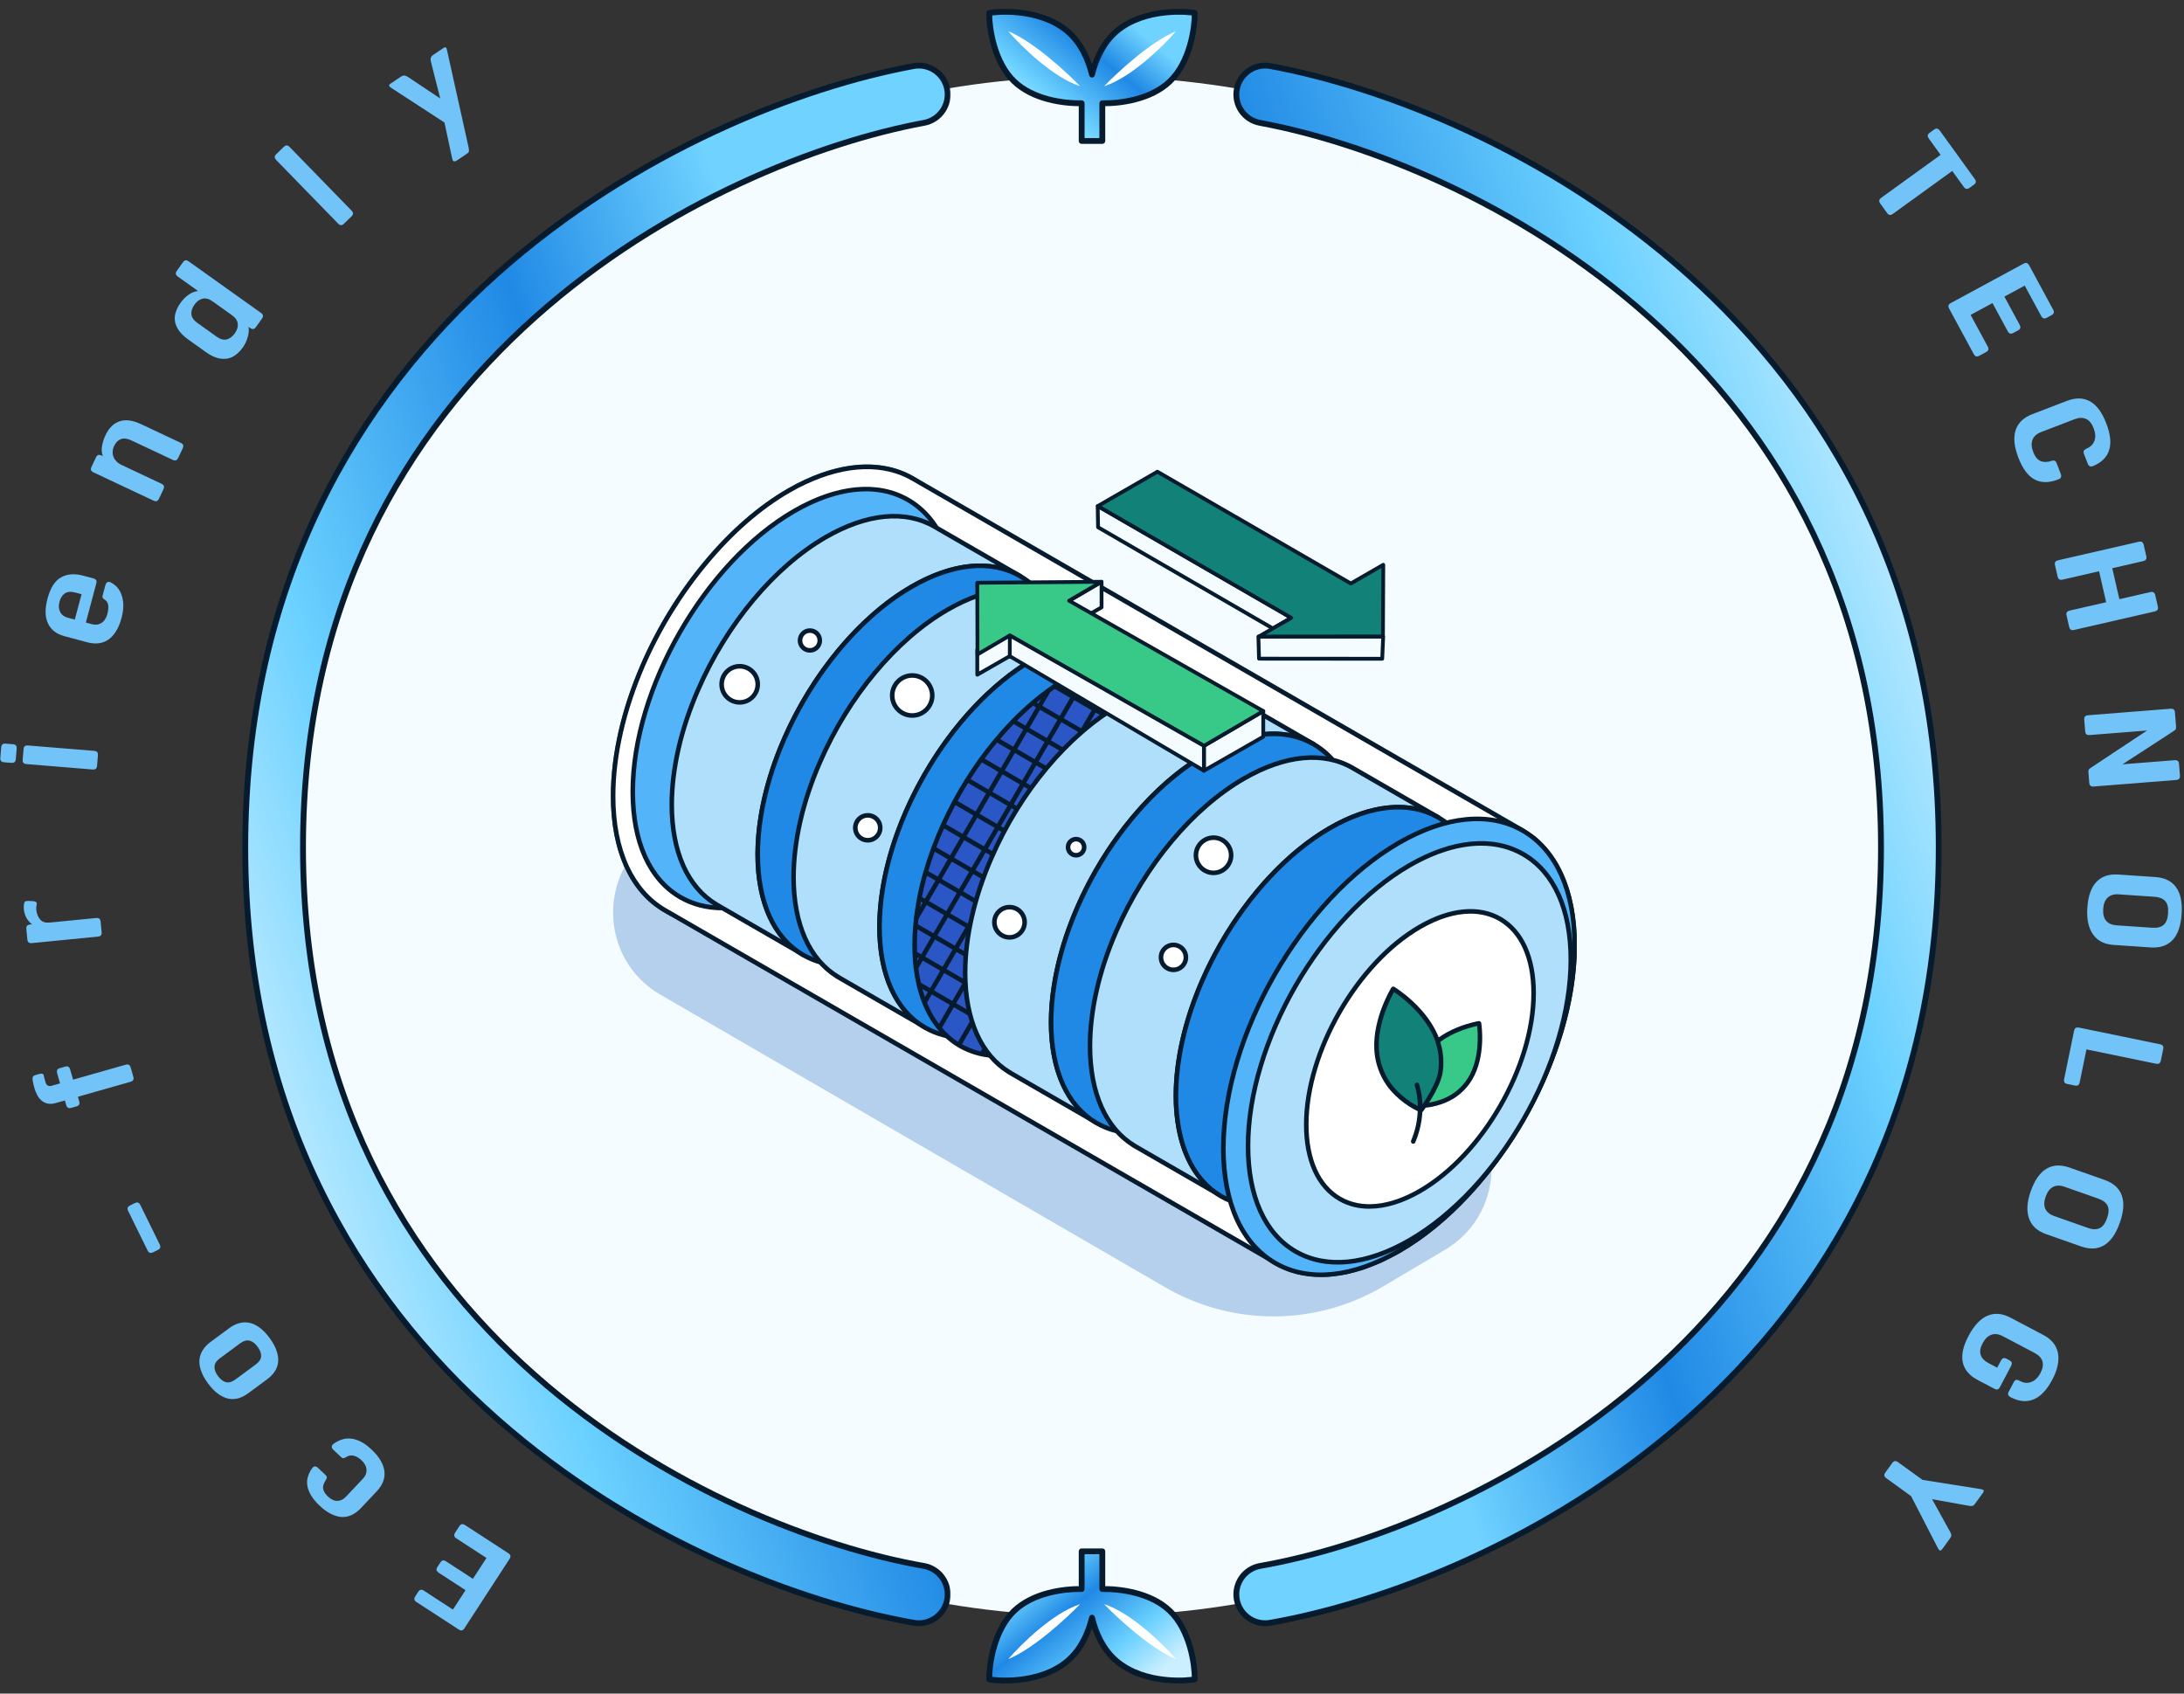 <svg width="374" height="290" viewBox="0 0 374 290" fill="none" xmlns="http://www.w3.org/2000/svg">
<rect x="0" y="0" width="374" height="290" fill="#333333" stroke="none"/>
<g clip-path="url(#clip0_672_14353)">
<g clip-path="url(#clip1_672_14353)">
<ellipse cx="187" cy="144.905" rx="140.055" ry="131.817" fill="#F5FCFF"/>
<mask id="path-2-outside-1_672_14353" maskUnits="userSpaceOnUse" x="41.001" y="10.23" width="122" height="269" fill="black">
<rect fill="white" x="41.001" y="10.23" width="122" height="269"/>
<path fill-rule="evenodd" clip-rule="evenodd" d="M162.202 15.276C162.698 17.961 160.923 20.539 158.239 21.035C140.591 24.294 113.861 34.475 91.635 54.314C69.547 74.03 51.888 103.275 51.888 145.107C51.888 186.937 69.543 216.001 91.615 235.497C113.83 255.119 140.55 265.048 158.195 268.142C160.884 268.614 162.681 271.176 162.21 273.865C161.738 276.554 159.176 278.351 156.487 277.88C137.333 274.521 108.855 263.915 85.071 242.907C61.144 221.773 42.001 190.113 42.001 145.107C42.001 100.105 61.141 68.282 85.051 46.939C108.824 25.719 137.292 14.85 156.443 11.313C159.128 10.817 161.706 12.592 162.202 15.276Z"/>
</mask>
<path fill-rule="evenodd" clip-rule="evenodd" d="M162.202 15.276C162.698 17.961 160.923 20.539 158.239 21.035C140.591 24.294 113.861 34.475 91.635 54.314C69.547 74.03 51.888 103.275 51.888 145.107C51.888 186.937 69.543 216.001 91.615 235.497C113.83 255.119 140.55 265.048 158.195 268.142C160.884 268.614 162.681 271.176 162.21 273.865C161.738 276.554 159.176 278.351 156.487 277.88C137.333 274.521 108.855 263.915 85.071 242.907C61.144 221.773 42.001 190.113 42.001 145.107C42.001 100.105 61.141 68.282 85.051 46.939C108.824 25.719 137.292 14.85 156.443 11.313C159.128 10.817 161.706 12.592 162.202 15.276Z" fill="url(#paint0_linear_672_14353)"/>
<path d="M158.239 21.035L158.33 21.527L158.239 21.035ZM162.202 15.276L161.71 15.367L162.202 15.276ZM91.635 54.314L91.302 53.941L91.635 54.314ZM91.615 235.497L91.284 235.872L91.615 235.497ZM158.195 268.142L158.281 267.65L158.195 268.142ZM162.21 273.865L161.717 273.778L162.21 273.865ZM156.487 277.88L156.401 278.372L156.487 277.88ZM85.071 242.907L85.402 242.532L85.071 242.907ZM85.051 46.939L85.384 47.312L85.051 46.939ZM156.443 11.313L156.352 10.821V10.821L156.443 11.313ZM158.33 21.527C161.286 20.981 163.24 18.142 162.694 15.185L161.71 15.367C162.156 17.78 160.561 20.098 158.148 20.543L158.33 21.527ZM91.968 54.687C114.115 34.918 140.758 24.772 158.33 21.527L158.148 20.543C140.424 23.817 113.606 34.032 91.302 53.941L91.968 54.687ZM52.388 145.107C52.388 103.435 69.972 74.321 91.968 54.687L91.302 53.941C69.122 73.739 51.388 103.115 51.388 145.107H52.388ZM91.947 235.122C69.968 215.709 52.388 186.776 52.388 145.107H51.388C51.388 187.097 69.119 216.293 91.284 235.872L91.947 235.122ZM158.281 267.65C140.713 264.569 114.082 254.674 91.947 235.122L91.284 235.872C113.578 255.564 140.388 265.527 158.108 268.635L158.281 267.65ZM162.702 273.951C163.222 270.99 161.242 268.169 158.281 267.65L158.108 268.635C160.525 269.058 162.141 271.361 161.717 273.778L162.702 273.951ZM156.401 278.372C159.362 278.892 162.183 276.912 162.702 273.951L161.717 273.778C161.293 276.195 158.99 277.811 156.573 277.387L156.401 278.372ZM84.74 243.282C108.603 264.36 137.17 275 156.401 278.372L156.574 277.387C137.495 274.042 109.106 263.47 85.402 242.532L84.74 243.282ZM41.501 145.107C41.501 190.273 60.719 222.065 84.74 243.282L85.402 242.532C61.569 221.481 42.501 189.952 42.501 145.107H41.501ZM84.718 46.566C60.715 67.991 41.501 99.945 41.501 145.107H42.501C42.501 100.266 61.566 68.573 85.384 47.312L84.718 46.566ZM156.352 10.821C137.125 14.373 108.57 25.276 84.718 46.566L85.384 47.312C109.079 26.162 137.459 15.328 156.534 11.805L156.352 10.821ZM162.694 15.185C162.148 12.229 159.309 10.275 156.352 10.821L156.534 11.805C158.947 11.359 161.265 12.954 161.71 15.367L162.694 15.185Z" fill="#061B2E" mask="url(#path-2-outside-1_672_14353)"/>
<mask id="path-4-outside-2_672_14353" maskUnits="userSpaceOnUse" x="210.715" y="10.23" width="122" height="269" fill="black">
<rect fill="white" x="210.715" y="10.23" width="122" height="269"/>
<path fill-rule="evenodd" clip-rule="evenodd" d="M211.798 15.277C211.302 17.961 213.076 20.54 215.761 21.035C233.409 24.295 260.139 34.476 282.365 54.315C304.453 74.031 322.112 103.275 322.112 145.108C322.112 186.937 304.456 216.002 282.384 235.498C260.17 255.119 233.449 265.048 215.805 268.143C213.116 268.614 211.318 271.176 211.79 273.865C212.262 276.554 214.824 278.352 217.513 277.88C236.667 274.521 265.145 263.915 288.929 242.907C312.856 221.773 331.999 190.113 331.999 145.108C331.999 100.106 312.859 68.282 288.948 46.939C265.176 25.72 236.708 14.851 217.557 11.314C214.872 10.818 212.294 12.592 211.798 15.277Z"/>
</mask>
<path fill-rule="evenodd" clip-rule="evenodd" d="M211.798 15.277C211.302 17.961 213.076 20.54 215.761 21.035C233.409 24.295 260.139 34.476 282.365 54.315C304.453 74.031 322.112 103.275 322.112 145.108C322.112 186.937 304.456 216.002 282.384 235.498C260.17 255.119 233.449 265.048 215.805 268.143C213.116 268.614 211.318 271.176 211.79 273.865C212.262 276.554 214.824 278.352 217.513 277.88C236.667 274.521 265.145 263.915 288.929 242.907C312.856 221.773 331.999 190.113 331.999 145.108C331.999 100.106 312.859 68.282 288.948 46.939C265.176 25.72 236.708 14.851 217.557 11.314C214.872 10.818 212.294 12.592 211.798 15.277Z" fill="url(#paint1_linear_672_14353)"/>
<path d="M215.761 21.035L215.67 21.527H215.67L215.761 21.035ZM211.798 15.277L212.29 15.367L211.798 15.277ZM282.365 54.315L282.698 53.942L282.365 54.315ZM282.384 235.498L282.715 235.872L282.384 235.498ZM215.805 268.143L215.719 267.65H215.719L215.805 268.143ZM211.79 273.865L212.283 273.779H212.283L211.79 273.865ZM217.513 277.88L217.599 278.373H217.599L217.513 277.88ZM288.929 242.907L288.598 242.533L288.929 242.907ZM288.948 46.939L288.616 47.312L288.948 46.939ZM217.557 11.314L217.647 10.822L217.647 10.822L217.557 11.314ZM215.852 20.544C213.439 20.098 211.844 17.78 212.29 15.367L211.306 15.186C210.76 18.142 212.714 20.981 215.67 21.527L215.852 20.544ZM282.698 53.942C260.394 34.033 233.576 23.817 215.852 20.544L215.67 21.527C233.242 24.773 259.885 34.919 282.032 54.688L282.698 53.942ZM322.612 145.108C322.612 103.115 304.878 73.74 282.698 53.942L282.032 54.688C304.028 74.321 321.612 103.436 321.612 145.108H322.612ZM282.715 235.872C304.881 216.294 322.612 187.098 322.612 145.108H321.612C321.612 186.776 304.031 215.71 282.053 235.123L282.715 235.872ZM215.891 268.635C233.612 265.527 260.421 255.564 282.715 235.872L282.053 235.123C259.918 254.675 233.287 264.569 215.719 267.65L215.891 268.635ZM212.283 273.779C211.859 271.362 213.474 269.059 215.891 268.635L215.719 267.65C212.758 268.169 210.778 270.991 211.298 273.952L212.283 273.779ZM217.426 277.388C215.009 277.812 212.706 276.196 212.283 273.779L211.298 273.952C211.817 276.913 214.638 278.892 217.599 278.373L217.426 277.388ZM288.598 242.533C264.894 263.47 236.504 274.042 217.426 277.388L217.599 278.373C236.83 275 265.397 264.36 289.26 243.282L288.598 242.533ZM331.499 145.108C331.499 189.952 312.431 221.481 288.598 242.533L289.26 243.282C313.281 222.065 332.499 190.274 332.499 145.108H331.499ZM288.616 47.312C312.434 68.573 331.499 100.266 331.499 145.108H332.499C332.499 99.946 313.284 67.992 289.281 46.566L288.616 47.312ZM217.466 11.805C236.541 15.328 264.921 26.162 288.616 47.312L289.281 46.566C265.43 25.277 236.874 14.373 217.647 10.822L217.466 11.805ZM212.29 15.367C212.735 12.954 215.053 11.36 217.466 11.805L217.647 10.822C214.691 10.276 211.852 12.23 211.306 15.186L212.29 15.367Z" fill="#061B2E" mask="url(#path-4-outside-2_672_14353)"/>
<mask id="path-6-outside-3_672_14353" maskUnits="userSpaceOnUse" x="168.398" y="1.018" width="37" height="24" fill="black">
<rect fill="white" x="168.398" y="1.018" width="37" height="24"/>
<path fill-rule="evenodd" clip-rule="evenodd" d="M182.839 5.389C185.136 7.353 186.378 10.21 187 12.774C187.623 10.21 188.865 7.353 191.162 5.389C196.124 1.147 203.937 2.03 204.603 2.231C204.617 4.753 203.787 10.621 200.349 13.923C197.112 17.032 191.924 17.729 188.767 17.682V24.144H185.23V17.682C182.072 17.729 176.887 17.03 173.652 13.923C170.214 10.621 169.384 4.753 169.398 2.231C170.064 2.03 177.877 1.147 182.839 5.389Z"/>
</mask>
<path fill-rule="evenodd" clip-rule="evenodd" d="M182.839 5.389C185.136 7.353 186.378 10.21 187 12.774C187.623 10.21 188.865 7.353 191.162 5.389C196.124 1.147 203.937 2.03 204.603 2.231C204.617 4.753 203.787 10.621 200.349 13.923C197.112 17.032 191.924 17.729 188.767 17.682V24.144H185.23V17.682C182.072 17.729 176.887 17.03 173.652 13.923C170.214 10.621 169.384 4.753 169.398 2.231C170.064 2.03 177.877 1.147 182.839 5.389Z" fill="url(#paint2_linear_672_14353)"/>
<path d="M187 12.774L186.515 12.892C186.569 13.116 186.77 13.274 187 13.274C187.231 13.274 187.432 13.116 187.486 12.892L187 12.774ZM182.839 5.389L182.514 5.769L182.839 5.389ZM191.162 5.389L191.486 5.769L191.162 5.389ZM204.603 2.231L205.103 2.228C205.101 2.009 204.957 1.816 204.747 1.752L204.603 2.231ZM200.349 13.923L200.695 14.283L200.349 13.923ZM188.767 17.682L188.775 17.182C188.641 17.18 188.512 17.232 188.416 17.326C188.321 17.42 188.267 17.548 188.267 17.682H188.767ZM188.767 24.144V24.644C189.043 24.644 189.267 24.42 189.267 24.144H188.767ZM185.23 24.144H184.73C184.73 24.42 184.953 24.644 185.23 24.644V24.144ZM185.23 17.682H185.73C185.73 17.548 185.676 17.42 185.58 17.326C185.485 17.232 185.356 17.18 185.222 17.182L185.23 17.682ZM173.652 13.923L173.998 13.562H173.998L173.652 13.923ZM169.398 2.231L169.253 1.752C169.043 1.816 168.899 2.009 168.898 2.228L169.398 2.231ZM187.486 12.656C186.851 10.039 185.572 7.068 183.164 5.009L182.514 5.769C184.7 7.638 185.905 10.381 186.515 12.892L187.486 12.656ZM190.837 5.009C188.429 7.068 187.15 10.039 186.515 12.656L187.486 12.892C188.096 10.381 189.301 7.638 191.486 5.769L190.837 5.009ZM204.747 1.752C204.516 1.683 203.848 1.588 202.944 1.544C202.019 1.498 200.798 1.501 199.44 1.647C196.734 1.937 193.426 2.796 190.837 5.009L191.486 5.769C193.86 3.741 196.939 2.92 199.547 2.641C200.845 2.502 202.013 2.499 202.895 2.542C203.798 2.587 204.356 2.679 204.458 2.71L204.747 1.752ZM200.695 14.283C202.502 12.548 203.602 10.163 204.251 7.923C204.9 5.68 205.11 3.535 205.103 2.228L204.103 2.234C204.11 3.449 203.912 5.499 203.29 7.645C202.667 9.796 201.634 11.996 200.003 13.562L200.695 14.283ZM188.76 18.182C191.954 18.23 197.312 17.533 200.695 14.283L200.003 13.562C196.912 16.53 191.894 17.229 188.775 17.182L188.76 18.182ZM188.267 17.682V24.144H189.267V17.682H188.267ZM188.767 23.644H185.23V24.644H188.767V23.644ZM185.73 24.144V17.682H184.73V24.144H185.73ZM173.305 14.283C176.687 17.532 182.043 18.229 185.237 18.182L185.222 17.182C182.102 17.228 177.087 16.529 173.998 13.562L173.305 14.283ZM168.898 2.228C168.891 3.535 169.101 5.68 169.75 7.923C170.399 10.163 171.499 12.548 173.305 14.283L173.998 13.562C172.367 11.996 171.333 9.796 170.711 7.645C170.089 5.499 169.891 3.449 169.898 2.234L168.898 2.228ZM183.164 5.009C180.575 2.796 177.267 1.937 174.561 1.647C173.203 1.501 171.982 1.498 171.057 1.544C170.153 1.588 169.484 1.683 169.253 1.752L169.543 2.71C169.645 2.679 170.203 2.587 171.106 2.542C171.988 2.499 173.156 2.502 174.454 2.641C177.062 2.92 180.141 3.741 182.514 5.769L183.164 5.009Z" fill="#061B2E" mask="url(#path-6-outside-3_672_14353)"/>
<mask id="path-8-outside-4_672_14353" maskUnits="userSpaceOnUse" x="168.396" y="264.766" width="37" height="24" fill="black">
<rect fill="white" x="168.396" y="264.766" width="37" height="24"/>
<path fill-rule="evenodd" clip-rule="evenodd" d="M182.837 284.394C185.135 282.429 186.377 279.571 186.999 277.005C187.621 279.571 188.864 282.429 191.161 284.394C196.124 288.636 203.937 287.754 204.603 287.552C204.618 285.031 203.787 279.162 200.349 275.86C197.112 272.751 191.924 272.053 188.767 272.101V265.637H185.23V272.1C182.072 272.054 176.886 272.752 173.649 275.86C170.212 279.162 169.381 285.031 169.396 287.552C170.062 287.754 177.875 288.636 182.837 284.394Z"/>
</mask>
<path fill-rule="evenodd" clip-rule="evenodd" d="M182.837 284.394C185.135 282.429 186.377 279.571 186.999 277.005C187.621 279.571 188.864 282.429 191.161 284.394C196.124 288.636 203.937 287.754 204.603 287.552C204.618 285.031 203.787 279.162 200.349 275.86C197.112 272.751 191.924 272.053 188.767 272.101V265.637H185.23V272.1C182.072 272.054 176.886 272.752 173.649 275.86C170.212 279.162 169.381 285.031 169.396 287.552C170.062 287.754 177.875 288.636 182.837 284.394Z" fill="url(#paint3_linear_672_14353)"/>
<path d="M186.999 277.005L186.513 276.888C186.568 276.663 186.769 276.505 186.999 276.505C187.23 276.505 187.431 276.663 187.485 276.888L186.999 277.005ZM182.837 284.394L182.512 284.014V284.014L182.837 284.394ZM191.161 284.394L191.486 284.014V284.014L191.161 284.394ZM204.603 287.552L205.103 287.555C205.102 287.774 204.958 287.967 204.748 288.031L204.603 287.552ZM200.349 275.86L200.003 276.221L200.349 275.86ZM188.767 272.101L188.775 272.6C188.641 272.602 188.512 272.551 188.416 272.457C188.321 272.363 188.267 272.234 188.267 272.101H188.767ZM188.767 265.637V265.137C189.043 265.137 189.267 265.361 189.267 265.637H188.767ZM185.23 265.637H184.73C184.73 265.361 184.953 265.137 185.23 265.137V265.637ZM185.23 272.1H185.73C185.73 272.234 185.676 272.363 185.58 272.457C185.485 272.551 185.356 272.602 185.222 272.6L185.23 272.1ZM173.649 275.86L173.303 275.499L173.649 275.86ZM169.396 287.552L169.251 288.031C169.041 287.967 168.897 287.774 168.896 287.555L169.396 287.552ZM187.485 277.123C186.85 279.742 185.571 282.715 183.162 284.774L182.512 284.014C184.699 282.144 185.904 279.4 186.513 276.888L187.485 277.123ZM190.837 284.774C188.428 282.715 187.148 279.742 186.513 277.123L187.485 276.888C188.094 279.4 189.3 282.144 191.486 284.014L190.837 284.774ZM204.748 288.031C204.517 288.101 203.849 288.195 202.944 288.24C202.019 288.285 200.798 288.282 199.44 288.136C196.734 287.847 193.426 286.987 190.837 284.774L191.486 284.014C193.86 286.042 196.939 286.863 199.547 287.142C200.845 287.281 202.013 287.285 202.895 287.241C203.798 287.196 204.356 287.104 204.458 287.074L204.748 288.031ZM200.696 275.499C202.502 277.234 203.603 279.62 204.251 281.86C204.901 284.103 205.111 286.249 205.103 287.555L204.103 287.549C204.11 286.334 203.912 284.284 203.29 282.138C202.668 279.987 201.634 277.787 200.003 276.221L200.696 275.499ZM188.76 271.601C191.954 271.553 197.312 272.25 200.696 275.499L200.003 276.221C196.913 273.252 191.895 272.554 188.775 272.6L188.76 271.601ZM188.267 272.101V265.637H189.267V272.101H188.267ZM188.767 266.137H185.23V265.137H188.767V266.137ZM185.73 265.637V272.1H184.73V265.637H185.73ZM173.303 275.499C176.686 272.251 182.043 271.553 185.237 271.601L185.222 272.6C182.102 272.554 177.086 273.253 173.996 276.221L173.303 275.499ZM168.896 287.555C168.888 286.249 169.098 284.103 169.748 281.86C170.396 279.62 171.497 277.234 173.303 275.499L173.996 276.221C172.365 277.787 171.331 279.987 170.708 282.138C170.087 284.284 169.889 286.334 169.896 287.549L168.896 287.555ZM183.162 284.774C180.573 286.987 177.265 287.847 174.559 288.136C173.2 288.282 171.98 288.285 171.054 288.24C170.15 288.195 169.482 288.101 169.251 288.031L169.54 287.074C169.642 287.104 170.201 287.196 171.104 287.241C171.986 287.285 173.153 287.281 174.452 287.142C177.06 286.863 180.139 286.042 182.512 284.014L183.162 284.774Z" fill="#061B2E" mask="url(#path-8-outside-4_672_14353)"/>
<path d="M172.656 284.101C174.815 281.588 180.3 276.188 184.962 274.688C182.653 277.092 176.959 282.341 172.656 284.101Z" fill="white"/>
<path d="M172.656 5.351C174.816 7.864 180.301 13.265 184.962 14.764C182.653 12.36 176.959 7.112 172.656 5.351Z" fill="white"/>
<path d="M201.383 284.101C199.224 281.588 193.739 276.188 189.077 274.688C191.386 277.092 197.08 282.341 201.383 284.101Z" fill="white"/>
<path d="M201.384 5.351C199.224 7.864 193.74 13.265 189.078 14.764C191.387 12.36 197.081 7.112 201.384 5.351Z" fill="white"/>
</g>
<path d="M75.126 269.308C74.925 269.178 74.803 269.035 74.76 268.88C74.718 268.725 74.769 268.536 74.915 268.312L75.394 267.575C75.54 267.351 75.692 267.227 75.851 267.203C76.009 267.179 76.189 267.233 76.391 267.363L80.985 270.351L83.307 266.779L78.159 263.432C77.958 263.301 77.837 263.159 77.794 263.004C77.752 262.849 77.803 262.66 77.948 262.436L78.646 261.363C78.792 261.14 78.944 261.016 79.102 260.992C79.261 260.968 79.441 261.021 79.642 261.152L87.037 265.96C87.26 266.105 87.384 266.258 87.408 266.416C87.432 266.575 87.379 266.755 87.248 266.956L79.54 278.81C79.409 279.012 79.266 279.133 79.111 279.176C78.956 279.218 78.767 279.167 78.543 279.022L71.334 274.333C71.132 274.203 71.01 274.06 70.968 273.905C70.926 273.75 70.977 273.561 71.122 273.337L71.602 272.6C71.748 272.376 71.9 272.252 72.058 272.228C72.217 272.204 72.397 272.258 72.598 272.388L77.561 275.616L79.72 272.296L75.126 269.308Z" fill="#72C4F8"/>
<path d="M57.116 248.285C56.922 248.102 56.822 247.925 56.817 247.756C56.802 247.577 56.892 247.414 57.086 247.267C57.528 246.933 58.002 246.683 58.506 246.517C59.001 246.342 59.523 246.284 60.072 246.344C60.63 246.393 61.206 246.57 61.799 246.873C62.393 247.176 63.005 247.625 63.636 248.219C64.364 248.905 64.902 249.578 65.252 250.237C65.611 250.887 65.808 251.513 65.845 252.115C65.882 252.718 65.785 253.287 65.556 253.822C65.327 254.357 64.997 254.852 64.567 255.308L61.782 258.263C61.353 258.719 60.882 259.081 60.371 259.351C59.861 259.621 59.308 259.76 58.714 259.768C58.111 259.767 57.479 259.611 56.819 259.301C56.15 259 55.451 258.506 54.724 257.82C54.064 257.199 53.569 256.595 53.241 256.011C52.894 255.427 52.688 254.867 52.625 254.331C52.544 253.796 52.585 253.285 52.75 252.8C52.905 252.305 53.141 251.84 53.459 251.406C53.749 251.02 54.088 251.01 54.476 251.376L55.699 252.528C55.893 252.711 55.983 252.878 55.968 253.03C55.944 253.172 55.864 253.344 55.729 253.546C55.377 254.075 55.249 254.551 55.347 254.972C55.425 255.394 55.697 255.825 56.163 256.264C56.706 256.776 57.251 257.024 57.798 257.008C58.335 256.983 58.814 256.747 59.234 256.301L62.184 253.171C62.604 252.725 62.797 252.22 62.761 251.655C62.726 251.09 62.436 250.551 61.893 250.039C61.486 249.655 61.063 249.403 60.626 249.284C60.188 249.165 59.775 249.215 59.385 249.434C59.172 249.563 59 249.648 58.869 249.69C58.738 249.732 58.576 249.661 58.382 249.478L57.116 248.285Z" fill="#72C4F8"/>
<path d="M46.167 229.114C46.761 229.919 47.167 230.672 47.385 231.372C47.614 232.065 47.693 232.711 47.622 233.31C47.543 233.899 47.338 234.43 47.009 234.905C46.68 235.38 46.264 235.803 45.759 236.176L42.492 238.586C41.988 238.958 41.461 239.231 40.91 239.406C40.359 239.58 39.791 239.618 39.205 239.52C38.611 239.412 38.017 239.146 37.423 238.722C36.818 238.307 36.219 237.697 35.625 236.892C35.024 236.077 34.614 235.319 34.395 234.618C34.166 233.926 34.091 233.285 34.17 232.697C34.25 232.108 34.454 231.576 34.783 231.101C35.104 230.616 35.517 230.187 36.021 229.815L39.288 227.404C39.792 227.032 40.324 226.765 40.882 226.601C41.433 226.427 42.001 226.388 42.587 226.486C43.173 226.584 43.763 226.845 44.357 227.268C44.962 227.684 45.565 228.299 46.167 229.114ZM37.663 232.58C37.062 233.023 36.752 233.501 36.732 234.013C36.704 234.514 36.9 235.049 37.319 235.617C37.747 236.197 38.208 236.552 38.703 236.684C39.19 236.805 39.734 236.644 40.335 236.201L43.779 233.66C44.38 233.217 44.694 232.744 44.722 232.243C44.742 231.731 44.538 231.186 44.111 230.606C43.691 230.038 43.238 229.693 42.751 229.572C42.256 229.44 41.708 229.596 41.107 230.039L37.663 232.58Z" fill="#72C4F8"/>
<path d="M27.342 213.083C27.448 213.298 27.479 213.483 27.436 213.638C27.394 213.793 27.253 213.929 27.013 214.046L26.223 214.434C25.984 214.552 25.79 214.58 25.641 214.519C25.493 214.459 25.365 214.321 25.26 214.105L21.954 207.373C21.849 207.157 21.817 206.972 21.86 206.817C21.903 206.663 22.044 206.527 22.283 206.409L23.073 206.021C23.313 205.904 23.507 205.875 23.655 205.936C23.804 205.997 23.931 206.135 24.037 206.35L27.342 213.083Z" fill="#72C4F8"/>
<path d="M13.562 188.573C13.628 188.803 13.626 188.991 13.556 189.136C13.487 189.28 13.323 189.389 13.067 189.462L12.22 189.703C11.964 189.776 11.768 189.769 11.633 189.683C11.497 189.597 11.397 189.438 11.331 189.207L11.112 188.438L9.592 188.87C9.054 189.023 8.586 189.059 8.188 188.978C7.775 188.888 7.421 188.718 7.129 188.469C6.819 188.21 6.57 187.893 6.38 187.517C6.173 187.132 6.01 186.728 5.89 186.305C5.817 186.048 5.761 185.829 5.723 185.645C5.672 185.466 5.634 185.283 5.608 185.096C5.559 184.777 5.563 184.547 5.62 184.406C5.677 184.265 5.827 184.16 6.071 184.091L6.706 183.91C6.949 183.841 7.14 183.829 7.277 183.873C7.398 183.908 7.48 184.051 7.524 184.301C7.551 184.446 7.587 184.596 7.63 184.749C7.671 184.89 7.722 185.07 7.784 185.288C7.948 185.865 8.299 186.077 8.838 185.924L10.281 185.514L9.788 183.782C9.723 183.551 9.725 183.364 9.794 183.219C9.864 183.075 10.027 182.966 10.284 182.893L11.13 182.652C11.387 182.579 11.583 182.586 11.718 182.672C11.854 182.758 11.954 182.917 12.02 183.148L12.512 184.879L21.496 182.324C21.727 182.258 21.915 182.261 22.059 182.33C22.204 182.4 22.312 182.563 22.385 182.82L22.823 184.359C22.896 184.615 22.889 184.811 22.803 184.947C22.717 185.082 22.558 185.183 22.328 185.248L13.344 187.803L13.562 188.573Z" fill="#72C4F8"/>
<path d="M16.445 157.199C16.684 157.175 16.868 157.211 16.998 157.305C17.128 157.4 17.206 157.58 17.232 157.845L17.404 159.597C17.43 159.862 17.388 160.054 17.279 160.172C17.17 160.29 16.996 160.36 16.757 160.384L5.471 161.491C5.232 161.514 5.048 161.479 4.918 161.384C4.788 161.29 4.711 161.11 4.684 160.844L4.513 159.093C4.487 158.827 4.528 158.636 4.637 158.518C4.746 158.4 4.92 158.329 5.159 158.306L5.477 158.275C4.651 157.632 4.182 156.747 4.071 155.619C4.061 155.513 4.062 155.386 4.074 155.237C4.073 155.09 4.081 154.962 4.097 154.853C4.149 154.567 4.226 154.398 4.329 154.348C4.431 154.298 4.609 154.274 4.864 154.276L5.61 154.303C5.853 154.319 6.039 154.368 6.167 154.449C6.296 154.53 6.332 154.694 6.276 154.941C6.2 155.257 6.185 155.586 6.232 155.93C6.321 156.564 6.546 157.085 6.908 157.491C7.268 157.885 7.806 158.046 8.523 157.976L16.445 157.199Z" fill="#72C4F8"/>
<path d="M4.029 128.311C4.051 128.045 4.126 127.864 4.254 127.767C4.382 127.671 4.566 127.632 4.805 127.652L16.108 128.575C16.347 128.594 16.522 128.662 16.633 128.778C16.744 128.894 16.788 129.085 16.767 129.351L16.623 131.105C16.602 131.371 16.527 131.552 16.398 131.649C16.27 131.745 16.086 131.784 15.847 131.764L4.545 130.841C4.306 130.821 4.131 130.754 4.02 130.638C3.909 130.521 3.864 130.331 3.886 130.065L4.029 128.311ZM0.202 127.998C0.224 127.732 0.299 127.551 0.427 127.454C0.555 127.358 0.739 127.319 0.978 127.339L2.194 127.438C2.433 127.458 2.608 127.526 2.719 127.642C2.83 127.758 2.875 127.949 2.853 128.215L2.71 129.969C2.688 130.234 2.613 130.416 2.485 130.512C2.357 130.609 2.173 130.647 1.934 130.628L0.718 130.528C0.478 130.509 0.303 130.441 0.192 130.325C0.082 130.209 0.037 130.018 0.059 129.752L0.202 127.998Z" fill="#72C4F8"/>
<path d="M12.925 101.471C12.152 101.265 11.547 101.31 11.109 101.607C10.671 101.905 10.364 102.382 10.188 103.039C10.01 103.708 10.047 104.291 10.301 104.787C10.543 105.279 10.966 105.606 11.572 105.768L12.808 106.098L13.969 101.75L12.925 101.471ZM11.075 108.947C10.328 108.748 9.716 108.453 9.24 108.064C8.755 107.659 8.394 107.176 8.157 106.616C7.92 106.056 7.804 105.431 7.809 104.743C7.813 104.054 7.922 103.31 8.135 102.511C8.63 100.656 9.403 99.441 10.453 98.866C11.495 98.274 12.769 98.18 14.276 98.582L15.976 99.036C16.234 99.105 16.399 99.211 16.471 99.354C16.543 99.498 16.548 99.685 16.486 99.917L14.702 106.603L15.765 106.887C16.357 107.045 16.894 106.974 17.374 106.674C17.854 106.375 18.19 105.864 18.383 105.143C18.52 104.627 18.575 104.166 18.546 103.758C18.516 103.35 18.366 103.034 18.095 102.81C17.9 102.661 17.751 102.545 17.649 102.463C17.538 102.364 17.516 102.186 17.585 101.928L18.034 100.247C18.102 99.99 18.212 99.812 18.362 99.714C18.516 99.603 18.708 99.606 18.939 99.723C19.344 99.914 19.707 100.183 20.028 100.531C20.362 100.882 20.619 101.317 20.798 101.834C20.994 102.341 21.099 102.928 21.114 103.595C21.13 104.261 21.029 105 20.813 105.812C20.555 106.778 20.219 107.572 19.805 108.193C19.403 108.817 18.946 109.288 18.434 109.607C17.921 109.925 17.375 110.111 16.795 110.163C16.215 110.215 15.622 110.161 15.017 109.999L11.075 108.947Z" fill="#72C4F8"/>
<path d="M30.938 75.825C31.155 75.927 31.295 76.052 31.358 76.2C31.421 76.347 31.396 76.542 31.282 76.783L30.524 78.393C30.41 78.635 30.276 78.778 30.122 78.823C29.968 78.869 29.783 78.84 29.566 78.738L22.545 75.432C21.821 75.091 21.211 75.01 20.714 75.189C20.217 75.368 19.827 75.759 19.543 76.362C19.401 76.663 19.322 76.972 19.305 77.289C19.277 77.6 19.314 77.897 19.416 78.181C19.518 78.465 19.685 78.735 19.918 78.992C20.144 79.231 20.439 79.436 20.8 79.607L27.64 82.827C27.857 82.93 27.997 83.055 28.06 83.202C28.123 83.35 28.098 83.544 27.985 83.785L27.235 85.378C27.121 85.619 26.987 85.762 26.833 85.808C26.679 85.853 26.494 85.825 26.277 85.722L16.017 80.891C15.8 80.789 15.66 80.664 15.597 80.516C15.534 80.369 15.559 80.174 15.673 79.933L16.422 78.341C16.536 78.1 16.67 77.956 16.824 77.911C16.978 77.865 17.163 77.894 17.381 77.996L17.598 78.099C17.405 77.536 17.365 76.95 17.476 76.339C17.587 75.728 17.778 75.133 18.051 74.554C18.653 73.275 19.466 72.472 20.49 72.143C21.508 71.797 22.729 71.959 24.152 72.63L30.938 75.825Z" fill="#72C4F8"/>
<path d="M32.236 58.138C31.541 57.642 31.011 57.133 30.647 56.611C30.282 56.09 30.056 55.568 29.969 55.047C29.878 54.508 29.923 53.975 30.102 53.448C30.271 52.913 30.541 52.385 30.912 51.864C31.323 51.288 31.772 50.831 32.26 50.491C32.745 50.132 33.295 49.911 33.912 49.827L30.46 47.365C30.264 47.226 30.149 47.078 30.113 46.922C30.077 46.765 30.137 46.578 30.291 46.361L31.313 44.928C31.468 44.711 31.625 44.594 31.785 44.577C31.945 44.559 32.122 44.62 32.318 44.76L44.678 53.572C44.873 53.712 44.989 53.86 45.024 54.016C45.06 54.173 45.001 54.359 44.846 54.577L43.836 55.993C43.681 56.211 43.524 56.328 43.364 56.345C43.204 56.362 43.027 56.301 42.831 56.162L42.555 55.964C42.656 56.511 42.608 57.107 42.41 57.752C42.23 58.394 41.959 58.97 41.595 59.48C41.224 60.002 40.812 60.429 40.362 60.763C39.922 61.104 39.432 61.32 38.893 61.41C38.372 61.497 37.811 61.458 37.209 61.291C36.597 61.116 35.938 60.777 35.232 60.274L32.236 58.138ZM36.42 51.615C35.801 51.174 35.225 51.017 34.692 51.144C34.167 51.261 33.703 51.602 33.3 52.166C32.898 52.731 32.723 53.286 32.776 53.831C32.837 54.366 33.177 54.854 33.796 55.295L37.085 57.641C37.704 58.082 38.276 58.244 38.802 58.127C39.335 58 39.803 57.654 40.205 57.089C40.608 56.525 40.778 55.975 40.717 55.44C40.664 54.895 40.328 54.401 39.709 53.96L36.42 51.615Z" fill="#72C4F8"/>
<path d="M58.915 38.297C58.724 38.483 58.548 38.57 58.388 38.558C58.228 38.547 58.064 38.455 57.897 38.283L47.306 27.407C47.139 27.235 47.052 27.069 47.044 26.909C47.037 26.748 47.129 26.575 47.32 26.389L48.581 25.161C48.772 24.975 48.948 24.888 49.108 24.9C49.268 24.911 49.432 25.003 49.599 25.175L60.19 36.05C60.357 36.222 60.444 36.389 60.452 36.549C60.459 36.709 60.367 36.883 60.176 37.069L58.915 38.297Z" fill="#72C4F8"/>
<path d="M75.885 8.257C76.106 8.108 76.263 8.066 76.355 8.132C76.441 8.187 76.506 8.344 76.552 8.603L80.249 25.259C80.298 25.5 80.317 25.695 80.307 25.847C80.304 26.01 80.181 26.173 79.938 26.337L78.312 27.432C78.091 27.581 77.901 27.645 77.742 27.623C77.601 27.606 77.501 27.456 77.44 27.176L76.112 20.98L67.009 15.056C66.779 14.905 66.654 14.78 66.635 14.68C66.609 14.569 66.706 14.44 66.927 14.29L68.636 13.14C68.857 12.991 69.053 12.923 69.223 12.937C69.404 12.944 69.606 13.017 69.829 13.156L75.388 16.862L73.776 10.497C73.72 10.245 73.722 10.035 73.784 9.864C73.846 9.694 73.988 9.534 74.209 9.385L75.885 8.257Z" fill="#72C4F8"/>
<path d="M334.313 29.272L324.15 36.619C323.956 36.759 323.779 36.822 323.619 36.805C323.459 36.789 323.301 36.673 323.145 36.457L321.997 34.869C321.84 34.653 321.78 34.466 321.814 34.309C321.849 34.153 321.964 34.004 322.158 33.863L332.321 26.517L330.306 23.729C330.165 23.534 330.103 23.357 330.119 23.198C330.135 23.038 330.251 22.88 330.467 22.724L331.18 22.208C331.397 22.052 331.583 21.991 331.74 22.026C331.896 22.061 332.045 22.175 332.186 22.37L338.161 30.636C338.302 30.83 338.364 31.008 338.348 31.167C338.332 31.327 338.216 31.485 338 31.641L337.287 32.157C337.071 32.313 336.884 32.374 336.727 32.339C336.571 32.304 336.422 32.19 336.281 31.995L334.313 29.272Z" fill="#72C4F8"/>
<path d="M345.852 55.61C345.966 55.821 346.005 56.005 345.969 56.161C345.932 56.317 345.796 56.459 345.562 56.586L344.788 57.005C344.554 57.132 344.361 57.168 344.21 57.113C344.059 57.059 343.926 56.926 343.812 56.715L341.203 51.896L337.457 53.924L340.38 59.323C340.494 59.534 340.533 59.718 340.497 59.874C340.46 60.031 340.324 60.172 340.09 60.299L338.964 60.909C338.73 61.036 338.537 61.072 338.386 61.017C338.235 60.962 338.102 60.829 337.988 60.618L333.789 52.862C333.662 52.628 333.626 52.435 333.68 52.284C333.735 52.133 333.868 52.001 334.079 51.886L346.514 45.154C346.725 45.04 346.908 45.001 347.065 45.037C347.221 45.074 347.363 45.21 347.49 45.444L351.584 53.007C351.698 53.218 351.737 53.402 351.701 53.558C351.664 53.714 351.528 53.856 351.294 53.983L350.52 54.402C350.285 54.529 350.093 54.565 349.942 54.51C349.791 54.455 349.658 54.322 349.544 54.111L346.725 48.906L343.243 50.791L345.852 55.61Z" fill="#72C4F8"/>
<path d="M352.483 82.084C350.895 82.709 349.54 82.714 348.419 82.102C347.291 81.507 346.364 80.263 345.637 78.371C344.911 76.479 344.756 74.903 345.172 73.644C345.581 72.401 346.538 71.491 348.044 70.913L353.945 68.648C355.451 68.07 356.767 68.093 357.892 68.718C359.035 69.35 359.969 70.613 360.695 72.505C361.407 74.36 361.567 75.891 361.173 77.099C360.78 78.306 359.869 79.206 358.439 79.798C357.996 79.982 357.686 79.844 357.509 79.384L356.878 77.741C356.783 77.492 356.774 77.302 356.853 77.172C356.931 77.042 357.08 76.928 357.3 76.829C358.012 76.527 358.47 76.066 358.675 75.444C358.884 74.836 358.835 74.133 358.529 73.336C358.219 72.527 357.786 71.994 357.23 71.736C356.674 71.478 356.022 71.493 355.275 71.779L349.524 73.987C348.778 74.274 348.289 74.711 348.058 75.3C347.826 75.888 347.866 76.587 348.177 77.396C348.487 78.205 348.907 78.723 349.437 78.948C349.978 79.168 350.59 79.162 351.272 78.929C351.501 78.855 351.688 78.841 351.833 78.885C351.979 78.929 352.099 79.076 352.195 79.324L352.897 81.154C353.074 81.615 352.936 81.925 352.483 82.084Z" fill="#72C4F8"/>
<path d="M353.893 105.415C353.833 105.155 353.85 104.96 353.943 104.829C354.036 104.698 354.199 104.606 354.433 104.552L360.671 103.121L359.454 97.819L353.217 99.25C352.983 99.304 352.795 99.292 352.654 99.215C352.514 99.138 352.413 98.969 352.354 98.71L351.915 96.799C351.856 96.539 351.872 96.344 351.966 96.213C352.059 96.082 352.222 95.99 352.456 95.936L366.238 92.774C366.472 92.72 366.659 92.732 366.8 92.809C366.941 92.886 367.041 93.055 367.101 93.315L367.539 95.225C367.599 95.485 367.582 95.68 367.489 95.811C367.396 95.942 367.232 96.034 366.998 96.088L361.716 97.3L362.932 102.602L368.215 101.39C368.449 101.336 368.636 101.348 368.777 101.425C368.918 101.502 369.018 101.671 369.078 101.931L369.516 103.841C369.576 104.101 369.559 104.296 369.466 104.427C369.373 104.558 369.209 104.65 368.975 104.704L355.194 107.866C354.96 107.92 354.772 107.908 354.632 107.831C354.491 107.754 354.391 107.585 354.331 107.326L353.893 105.415Z" fill="#72C4F8"/>
<path d="M357.632 132.243C357.613 132.003 357.646 131.834 357.732 131.733C357.818 131.633 357.994 131.498 358.262 131.33L367.679 125.088L357.849 125.866C357.61 125.884 357.427 125.846 357.299 125.749C357.17 125.652 357.096 125.47 357.075 125.205L356.92 123.251C356.899 122.985 356.944 122.794 357.056 122.678C357.167 122.562 357.342 122.495 357.581 122.476L371.677 121.361C371.917 121.342 372.1 121.381 372.228 121.478C372.356 121.575 372.431 121.756 372.452 122.022L372.641 124.414C372.66 124.654 372.627 124.824 372.541 124.924C372.455 125.024 372.279 125.159 372.011 125.327L363.462 130.879L372.374 130.173C372.614 130.155 372.797 130.193 372.925 130.29C373.053 130.387 373.128 130.569 373.149 130.834L373.304 132.788C373.325 133.054 373.279 133.245 373.168 133.361C373.057 133.477 372.882 133.544 372.643 133.563L358.547 134.678C358.307 134.697 358.124 134.658 357.996 134.561C357.868 134.464 357.793 134.283 357.772 134.017L357.632 132.243Z" fill="#72C4F8"/>
<path d="M357.448 155.446C357.585 153.424 358.107 151.943 359.012 151.002C359.905 150.06 361.156 149.644 362.766 149.753L369.091 150.181C370.701 150.291 371.884 150.872 372.641 151.926C373.412 152.98 373.728 154.518 373.591 156.54C373.454 158.562 372.933 160.044 372.027 160.985C371.135 161.927 369.884 162.343 368.274 162.234L361.949 161.805C360.339 161.696 359.157 161.088 358.404 159.981C357.636 158.887 357.318 157.375 357.448 155.446ZM360.162 155.63C360.102 156.521 360.27 157.201 360.665 157.669C361.061 158.137 361.658 158.398 362.457 158.452L368.622 158.87C369.421 158.924 370.047 158.759 370.5 158.376C370.953 158.005 371.212 157.341 371.277 156.383C371.342 155.426 371.175 154.726 370.777 154.285C370.379 153.857 369.78 153.616 368.982 153.562L362.816 153.144C362.018 153.09 361.391 153.275 360.935 153.698C360.478 154.121 360.221 154.766 360.162 155.63Z" fill="#72C4F8"/>
<path d="M355.174 176.523C355.228 176.262 355.325 176.091 355.464 176.011C355.603 175.931 355.79 175.915 356.025 175.963L369.874 178.814C370.109 178.862 370.275 178.951 370.371 179.079C370.467 179.208 370.488 179.403 370.434 179.664L370.039 181.584C369.985 181.845 369.889 182.016 369.75 182.096C369.611 182.176 369.424 182.192 369.189 182.144L357.298 179.696L356.141 185.319C356.093 185.554 356.004 185.719 355.875 185.815C355.747 185.911 355.552 185.932 355.291 185.879L354.037 185.62C353.776 185.567 353.605 185.47 353.525 185.331C353.444 185.192 353.428 185.005 353.477 184.77L355.174 176.523Z" fill="#72C4F8"/>
<path d="M347.749 203.997C348.422 202.085 349.32 200.797 350.445 200.133C351.556 199.464 352.873 199.397 354.395 199.932L360.376 202.037C361.897 202.572 362.882 203.449 363.33 204.667C363.791 205.889 363.684 207.456 363.012 209.367C362.339 211.279 361.441 212.567 360.316 213.232C359.205 213.901 357.888 213.967 356.366 213.432L350.385 211.328C348.863 210.792 347.887 209.89 347.457 208.622C347.01 207.362 347.107 205.821 347.749 203.997ZM350.315 204.9C350.018 205.742 349.998 206.442 350.255 206.999C350.511 207.555 351.017 207.967 351.771 208.232L357.601 210.283C358.356 210.549 359.003 210.558 359.542 210.309C360.078 210.074 360.505 209.503 360.823 208.597C361.142 207.692 361.169 206.973 360.903 206.442C360.634 205.923 360.121 205.531 359.367 205.265L353.537 203.214C352.783 202.948 352.129 202.958 351.576 203.244C351.023 203.53 350.603 204.082 350.315 204.9Z" fill="#72C4F8"/>
<path d="M338.685 236.311C337.257 235.559 336.405 234.56 336.127 233.313C335.832 232.072 336.156 230.555 337.101 228.762C338.046 226.969 339.129 225.814 340.351 225.298C341.561 224.775 342.879 224.889 344.307 225.641L349.916 228.597C351.331 229.343 352.165 230.378 352.417 231.701C352.663 233.036 352.345 234.541 351.462 236.216C350.517 238.009 349.443 239.147 348.24 239.628C347.031 240.121 345.718 239.995 344.303 239.249C344.091 239.137 343.956 239.006 343.9 238.855C343.843 238.705 343.877 238.512 344.002 238.276L344.831 236.701C344.956 236.465 345.096 236.328 345.252 236.29C345.408 236.251 345.589 236.294 345.795 236.418C346.166 236.628 346.524 236.749 346.869 236.781C347.215 236.812 347.541 236.765 347.848 236.64C348.16 236.534 348.447 236.346 348.709 236.077C348.977 235.827 349.211 235.512 349.409 235.135C349.813 234.368 349.929 233.691 349.757 233.103C349.578 232.526 349.135 232.052 348.427 231.679L342.96 228.798C342.252 228.425 341.601 228.345 341.006 228.559C340.411 228.773 339.911 229.263 339.507 230.03C339.103 230.797 338.997 231.457 339.188 232.009C339.373 232.574 339.819 233.043 340.527 233.416L342.013 234.199L342.656 232.978C342.781 232.742 342.921 232.605 343.077 232.567C343.232 232.528 343.417 232.565 343.629 232.677L344.089 232.919C344.301 233.031 344.436 233.162 344.492 233.312C344.548 233.463 344.515 233.656 344.39 233.892L342.488 237.501C342.364 237.737 342.224 237.874 342.068 237.913C341.912 237.951 341.728 237.915 341.516 237.803L338.685 236.311Z" fill="#72C4F8"/>
<path d="M324.023 250.538C324.179 250.322 324.337 250.206 324.497 250.19C324.656 250.174 324.833 250.236 325.028 250.376L329.226 253.411L339.191 254.988C339.456 255.032 339.62 255.101 339.683 255.196C339.738 255.301 339.688 255.462 339.531 255.678L338.219 257.494C338.063 257.71 337.906 257.835 337.749 257.87C337.593 257.905 337.386 257.895 337.129 257.841L330.86 256.715L333.93 262.266C334.062 262.493 334.136 262.686 334.152 262.846C334.168 263.006 334.098 263.194 333.942 263.41L332.63 265.225C332.474 265.441 332.341 265.534 332.231 265.504C332.113 265.485 331.992 265.356 331.868 265.119L327.266 256.19L323.036 253.132C322.842 252.991 322.727 252.842 322.692 252.686C322.657 252.529 322.718 252.343 322.874 252.126L324.023 250.538Z" fill="#72C4F8"/>
<g clip-path="url(#clip2_672_14353)">
<path fill-rule="evenodd" clip-rule="evenodd" d="M113.13 170.346L199.525 220.426C211.112 227.152 225.423 227.073 236.94 220.237L247.444 214.014C257.288 208.167 258.011 194.597 249.713 187.581C243.071 183.806 191.643 153.606 191.643 153.606L160.9 135.79C149.313 129.072 135.002 129.151 123.485 135.979L112.981 142.218C102.265 148.575 102.344 164.107 113.122 170.354L113.13 170.346Z" fill="#B5D0EC"/>
<g opacity="0.65">
<path d="M156.404 82.009C150.971 78.799 143.419 79.191 135.066 84.018C124.664 90.014 115.495 101.441 110.102 113.888C106.867 121.313 104.999 129.067 104.991 136.28C104.999 145.894 108.375 152.62 113.783 155.806L114.922 156.465C120.087 158.922 126.902 158.341 134.36 154.205C134.595 154.095 134.838 153.985 135.066 153.836C135.49 153.585 135.914 153.342 136.33 153.051C136.95 152.706 137.539 152.306 138.12 151.905L138.136 151.882C143.238 148.35 147.957 143.539 151.968 138.045C159.175 128.196 164.144 116.11 165.008 104.989C165.102 103.851 165.133 102.705 165.141 101.582C165.133 101.543 165.141 101.512 165.141 101.473C165.141 101.159 165.149 100.845 165.141 100.554C164.882 91.497 161.601 85.101 156.419 82.001L156.404 82.009Z" fill="#D5DAEA"/>
<path d="M121.673 158.325C119.185 158.325 116.853 157.831 114.749 156.834L113.242 155.971V155.955C107.676 152.471 104.614 145.509 104.598 136.287C104.606 129.248 106.388 121.454 109.748 113.739C115.377 100.743 124.774 89.512 134.878 83.681C143.066 78.948 150.783 78.234 156.608 81.672C162.095 84.952 165.267 91.654 165.518 100.547C165.526 100.821 165.518 101.119 165.518 101.426V101.551C165.518 102.611 165.487 103.819 165.385 105.02C164.545 115.913 159.764 128.031 152.274 138.281C148.137 143.932 143.348 148.727 138.418 152.157L138.332 152.235C137.751 152.635 137.146 153.051 136.511 153.404C136.118 153.687 135.678 153.938 135.254 154.181C135.019 154.338 134.752 154.456 134.517 154.566C130.034 157.054 125.653 158.317 121.673 158.317V158.325ZM114.317 155.68L115.11 156.136C120.307 158.6 127.082 157.799 134.163 153.868C134.414 153.75 134.634 153.648 134.846 153.514C135.27 153.263 135.694 153.02 136.102 152.737C136.715 152.392 137.28 152.007 137.822 151.639L137.908 151.56C142.799 148.178 147.548 143.422 151.646 137.818C159.057 127.686 163.775 115.709 164.607 104.957C164.702 103.804 164.733 102.634 164.741 101.63V101.496C164.741 101.135 164.741 100.837 164.741 100.562C164.49 91.945 161.459 85.478 156.207 82.339C150.641 79.05 143.199 79.764 135.27 84.348C125.308 90.093 116.037 101.19 110.471 114.038C107.158 121.658 105.399 129.342 105.391 136.272C105.399 145.384 108.453 152.196 113.988 155.461L114.325 155.657L114.317 155.68Z" fill="#061B2E"/>
</g>
<path d="M262.04 143.115C262.252 143.272 262.487 143.406 262.691 143.57C263.186 143.979 263.641 144.442 264.096 144.913C264.206 145.03 264.332 145.124 264.434 145.242C264.936 145.807 265.392 146.419 265.823 147.071C265.863 147.134 265.91 147.181 265.949 147.243C266.412 147.965 266.844 148.735 267.229 149.559C267.229 149.559 267.229 149.559 267.229 149.567C268.775 152.886 269.639 157.015 269.639 161.88C269.639 176.353 262.063 193.14 251.269 204.677C247.665 208.523 243.709 211.787 239.556 214.189C238.881 214.581 238.213 214.887 237.554 215.225C237.193 215.405 236.824 215.617 236.471 215.782C235.913 216.041 235.372 216.229 234.822 216.441C234.351 216.63 233.872 216.842 233.401 216.999C232.961 217.148 232.545 217.234 232.114 217.36C231.541 217.517 230.967 217.689 230.41 217.807C230.096 217.87 229.79 217.901 229.476 217.948C228.816 218.058 228.157 218.16 227.521 218.199C227.317 218.215 227.121 218.199 226.917 218.207C226.186 218.231 225.464 218.231 224.766 218.176C224.656 218.168 224.554 218.144 224.452 218.137C223.666 218.058 222.905 217.933 222.167 217.752C222.136 217.744 222.104 217.729 222.073 217.721C220.44 217.305 218.933 216.622 217.567 215.712L113.783 155.822C111.099 154.236 108.885 151.764 107.346 148.468C105.831 145.195 104.991 141.106 104.991 136.303C104.991 129.067 106.875 121.313 110.094 113.888C112.818 107.618 116.531 101.59 120.857 96.41C125.072 91.301 129.9 86.985 135.05 84.018C136 83.469 136.966 82.959 137.908 82.535C145.138 79.16 151.615 79.16 156.412 82.001L260.689 142.189C260.689 142.189 260.729 142.221 260.752 142.236C261.2 142.495 261.616 142.809 262.04 143.123V143.115Z" fill="white"/>
<path d="M226.022 218.631C225.558 218.631 225.134 218.616 224.734 218.584C224.663 218.584 224.601 218.568 224.53 218.561L224.404 218.545C223.588 218.466 222.803 218.333 222.065 218.145L221.971 218.113C220.306 217.689 218.752 216.991 217.347 216.049L113.587 156.159C110.769 154.495 108.547 151.968 106.993 148.633C105.407 145.195 104.598 141.043 104.606 136.303C104.606 129.271 106.388 121.462 109.74 113.732C112.472 107.445 116.209 101.363 120.558 96.159C124.931 90.87 129.877 86.553 134.862 83.681C135.93 83.061 136.872 82.574 137.759 82.174C144.863 78.854 151.56 78.674 156.616 81.664L260.909 141.86L260.956 141.899C261.357 142.134 261.733 142.409 262.102 142.676L262.275 142.801C262.354 142.864 262.44 142.919 262.526 142.974C262.668 143.068 262.809 143.163 262.942 143.272C263.468 143.704 263.947 144.191 264.379 144.654C264.426 144.701 264.465 144.74 264.512 144.787C264.583 144.858 264.654 144.921 264.724 144.999C265.195 145.533 265.666 146.145 266.145 146.875C266.216 146.969 266.247 147.008 266.279 147.055C266.758 147.785 267.189 148.586 267.582 149.418C269.207 152.902 270.031 157.101 270.031 161.912C270.031 176.078 262.777 192.983 251.551 204.975C247.814 208.97 243.842 212.196 239.744 214.558C239.21 214.864 238.677 215.131 238.166 215.382L237.719 215.602C237.577 215.672 237.428 215.751 237.287 215.829C237.067 215.947 236.84 216.065 236.62 216.167C236.211 216.355 235.811 216.504 235.411 216.661L234.508 217.014C234.178 217.148 233.841 217.289 233.511 217.399C233.213 217.501 232.914 217.58 232.624 217.65L231.902 217.846C231.431 217.98 230.944 218.121 230.473 218.215C230.269 218.255 230.065 218.286 229.868 218.309C229.758 218.325 229.641 218.341 229.531 218.357C228.887 218.459 228.212 218.568 227.545 218.616C227.411 218.623 227.293 218.623 227.168 218.623C227.089 218.623 227.011 218.623 226.932 218.623C226.61 218.639 226.312 218.639 226.022 218.639V218.631ZM222.261 217.383C222.96 217.556 223.706 217.682 224.491 217.76L224.648 217.784C224.703 217.784 224.75 217.799 224.805 217.799C225.425 217.846 226.092 217.862 226.909 217.831C227.003 217.831 227.089 217.831 227.176 217.831C227.285 217.831 227.395 217.831 227.505 217.831C228.141 217.784 228.801 217.682 229.421 217.58C229.546 217.564 229.664 217.54 229.782 217.525C229.963 217.501 230.151 217.478 230.339 217.438C230.779 217.344 231.258 217.211 231.713 217.085L232.451 216.881C232.726 216.81 233.001 216.74 233.283 216.646C233.597 216.544 233.911 216.41 234.233 216.285L235.152 215.924C235.536 215.774 235.921 215.633 236.314 215.453C236.518 215.358 236.722 215.249 236.934 215.139C237.083 215.06 237.232 214.974 237.389 214.903L237.844 214.676C238.347 214.432 238.865 214.173 239.375 213.875C243.403 211.552 247.312 208.374 251.002 204.434C262.094 192.575 269.27 175.882 269.27 161.904C269.27 157.211 268.469 153.122 266.899 149.755C266.522 148.947 266.098 148.185 265.643 147.479C265.572 147.385 265.541 147.353 265.517 147.314C265.054 146.616 264.607 146.035 264.159 145.525C264.112 145.47 264.057 145.423 264.002 145.376C263.939 145.321 263.884 145.266 263.829 145.211C263.413 144.771 262.958 144.3 262.463 143.9C262.354 143.806 262.228 143.728 262.11 143.649C262.016 143.586 261.922 143.524 261.828 143.461L261.655 143.335C261.286 143.068 260.948 142.817 260.571 142.597L260.501 142.55L156.215 82.339C151.387 79.49 144.95 79.686 138.081 82.888C137.217 83.273 136.291 83.751 135.254 84.356C130.348 87.181 125.473 91.435 121.163 96.654C116.861 101.802 113.155 107.814 110.455 114.038C107.15 121.674 105.391 129.365 105.383 136.295C105.383 140.926 106.161 144.96 107.699 148.295C109.191 151.482 111.303 153.891 113.98 155.476L217.755 215.374C219.113 216.285 220.589 216.944 222.159 217.344V217.752L222.253 217.368L222.261 217.383Z" fill="#061B2E"/>
<path d="M135.993 87.511C120.731 96.325 108.359 117.836 108.359 135.566C108.359 153.295 120.731 160.531 136 151.717C151.262 142.904 163.634 121.392 163.642 103.663C163.642 85.933 151.27 78.697 136 87.511H135.993Z" fill="#54B4FA"/>
<path d="M123.714 155.877C121.014 155.877 118.525 155.249 116.319 153.978C110.934 150.87 107.966 144.332 107.966 135.573C107.966 117.75 120.456 96.034 135.804 87.173C143.278 82.857 150.335 82.182 155.681 85.258C161.067 88.366 164.034 94.904 164.034 103.662C164.034 121.486 151.544 143.202 136.197 152.063C131.808 154.598 127.553 155.877 123.714 155.877ZM148.278 84.144C144.581 84.144 140.467 85.392 136.197 87.856C121.061 96.583 108.751 117.993 108.751 135.566C108.751 144.034 111.578 150.328 116.712 153.287C121.799 156.222 128.574 155.547 135.804 151.372C150.932 142.637 163.249 121.235 163.249 103.655C163.249 95.186 160.423 88.892 155.289 85.933C153.209 84.733 150.846 84.136 148.286 84.136L148.278 84.144Z" fill="#061B2E"/>
<path d="M156.113 100.476C146.999 105.734 138.96 115.748 134.234 126.657C131.4 133.164 129.759 139.96 129.751 146.286C129.759 154.715 132.719 160.609 137.453 163.403L123.73 155.492L122.733 154.919C117.991 152.117 115.04 146.223 115.032 137.794C115.04 131.476 116.68 124.68 119.514 118.166C124.24 107.257 132.279 97.242 141.394 91.984C148.71 87.754 155.328 87.408 160.093 90.218L174.805 98.71C170.04 95.9 163.422 96.246 156.105 100.476H156.113Z" fill="#B0DFFC"/>
<path d="M137.586 163.937L137.256 163.756L122.199 155.068V155.053C117.332 151.976 114.655 145.87 114.647 137.802C114.647 131.626 116.217 124.79 119.161 118.017C124.099 106.621 132.342 96.764 141.205 91.647C148.396 87.487 155.179 86.867 160.305 89.889L174.805 98.255C174.876 98.294 174.954 98.341 175.025 98.38L174.632 99.055L174.42 98.938C169.577 96.207 163.163 96.866 156.317 100.821C147.595 105.852 139.47 115.576 134.603 126.822C131.698 133.494 130.159 140.227 130.152 146.294C130.159 154.26 132.829 160.217 137.665 163.074L138.01 163.278L137.594 163.937H137.586ZM123.275 154.778L133.849 160.884C130.929 157.486 129.359 152.463 129.351 146.286C129.359 140.11 130.921 133.274 133.865 126.501C138.803 115.105 147.046 105.248 155.909 100.131C161.192 97.078 166.256 95.932 170.597 96.732L159.897 90.556C155.03 87.683 148.53 88.311 141.59 92.322C132.868 97.352 124.743 107.076 119.875 118.323C116.971 124.994 115.432 131.728 115.424 137.794C115.432 145.76 118.101 151.717 122.937 154.574L123.275 154.77V154.778Z" fill="#061B2E"/>
<path d="M156.113 100.468C141.559 108.873 129.759 129.389 129.759 146.302C129.759 163.214 141.559 170.105 156.113 161.708C170.668 153.302 182.467 132.787 182.467 115.874C182.467 98.961 170.668 92.07 156.113 100.468Z" fill="#2089E5"/>
<path d="M144.4 165.687C141.825 165.687 139.447 165.082 137.343 163.866C132.201 160.899 129.367 154.66 129.367 146.302C129.367 129.295 141.276 108.583 155.917 100.13C163.053 96.01 169.789 95.367 174.892 98.31C180.034 101.276 182.868 107.516 182.868 115.874C182.868 132.881 170.958 153.593 156.317 162.045C152.125 164.462 148.074 165.687 144.408 165.687H144.4ZM156.31 100.805C141.88 109.132 130.152 129.538 130.152 146.294C130.152 154.362 132.844 160.358 137.735 163.183C142.579 165.977 149.04 165.334 155.925 161.362C170.346 153.035 182.083 132.63 182.083 115.874C182.083 107.806 179.39 101.81 174.499 98.985C169.655 96.191 163.194 96.834 156.31 100.805Z" fill="#061B2E"/>
<path d="M176.972 112.9C167.857 118.158 159.819 128.172 155.093 139.081C152.259 145.587 150.618 152.384 150.61 158.71C150.618 167.139 153.577 173.033 158.311 175.827L144.589 167.916L143.592 167.343C138.85 164.541 135.898 158.647 135.89 150.218C135.89 143.9 137.539 137.104 140.373 130.589C145.099 119.68 153.138 109.666 162.252 104.408C169.569 100.178 176.187 99.832 180.952 102.642L195.664 111.134C190.899 108.324 184.281 108.669 176.964 112.9H176.972Z" fill="#B0DFFC"/>
<path d="M158.445 176.361L158.115 176.18L143.073 167.5V167.484C138.198 164.416 135.513 158.302 135.506 150.226C135.513 144.049 137.076 137.214 140.02 130.441C144.958 119.045 153.201 109.188 162.064 104.071C169.255 99.911 176.038 99.291 181.164 102.312L195.664 110.679C195.734 110.718 195.813 110.765 195.884 110.804L195.491 111.479L195.279 111.362C190.435 108.63 184.022 109.29 177.184 113.245C168.462 118.276 160.337 128 155.469 139.246C152.565 145.917 151.026 152.651 151.018 158.718C151.026 166.684 153.695 172.641 158.531 175.497L158.876 175.701L158.46 176.361H158.445ZM144.118 167.194L154.708 173.308C151.787 169.909 150.217 164.887 150.21 158.71C150.21 152.533 151.78 145.698 154.724 138.925C159.662 127.529 167.904 117.672 176.768 112.554C182.051 109.501 187.115 108.356 191.456 109.156L180.756 102.98C175.888 100.107 169.388 100.735 162.448 104.745C153.727 109.776 145.601 119.5 140.734 130.747C137.829 137.418 136.291 144.151 136.283 150.218C136.291 158.184 138.96 164.141 143.796 166.998L144.118 167.186V167.194Z" fill="#061B2E"/>
<path d="M176.972 112.892C162.417 121.297 150.618 141.812 150.618 158.725C150.618 175.638 162.417 182.529 176.972 174.131C191.527 165.726 203.326 145.211 203.326 128.298C203.326 111.385 191.527 104.494 176.972 112.892Z" fill="#2089E5"/>
<path d="M165.259 178.111C162.684 178.111 160.305 177.506 158.201 176.29C153.059 173.323 150.225 167.084 150.225 158.725C150.225 141.718 162.135 121.007 176.776 112.554C183.912 108.434 190.647 107.79 195.75 110.733C200.892 113.7 203.726 119.939 203.726 128.298C203.726 145.305 191.817 166.016 177.176 174.469C172.984 176.886 168.933 178.111 165.267 178.111H165.259ZM177.168 113.229C162.739 121.556 151.01 141.962 151.01 158.718C151.01 166.786 153.703 172.782 158.594 175.607C163.438 178.401 169.899 177.757 176.783 173.786C191.213 165.459 202.941 145.054 202.941 128.298C202.941 120.23 200.249 114.234 195.358 111.408C190.514 108.614 184.053 109.258 177.168 113.229Z" fill="#061B2E"/>
<path d="M209.332 131.414C209.332 132.309 209.3 133.211 209.237 134.129C209.206 134.585 209.159 135.048 209.112 135.511C209.002 136.609 208.837 137.716 208.641 138.823C208.374 140.306 208.028 141.805 207.62 143.296C207.243 144.654 206.812 146.019 206.325 147.377C205.846 148.711 205.312 150.038 204.739 151.356C204.166 152.643 203.562 153.923 202.902 155.186C202.227 156.473 201.513 157.745 200.751 158.985C199.982 160.256 199.157 161.496 198.31 162.705C197.477 163.874 196.622 165.004 195.719 166.103C194.8 167.225 193.843 168.309 192.853 169.337C191.802 170.443 190.702 171.495 189.58 172.484C188.41 173.512 187.209 174.462 185.976 175.333C185.945 175.356 185.914 175.38 185.882 175.403C184.925 176.078 183.959 176.698 182.978 177.263C182.593 177.483 182.216 177.687 181.839 177.883C180.732 178.472 179.649 178.966 178.581 179.367C178.032 179.579 177.482 179.767 176.941 179.932C175.535 180.363 174.177 180.638 172.874 180.756C171.194 180.913 169.6 180.826 168.117 180.513C165.212 179.877 162.731 178.354 160.824 176.023C159.811 174.791 158.963 173.347 158.304 171.675C157.911 170.702 157.589 169.651 157.33 168.536C157.126 167.649 156.961 166.731 156.843 165.758C156.749 164.949 156.679 164.11 156.647 163.239C156.624 162.783 156.616 162.32 156.616 161.842C156.616 160.735 156.663 159.613 156.765 158.475C156.796 158.067 156.843 157.651 156.898 157.235C157.032 156.089 157.205 154.943 157.432 153.789C157.723 152.322 158.076 150.838 158.508 149.371C158.9 147.997 159.356 146.632 159.858 145.266C160.353 143.932 160.894 142.613 161.483 141.311C162.095 139.961 162.755 138.626 163.461 137.316C164.152 136.037 164.882 134.781 165.659 133.549C166.413 132.348 167.206 131.171 168.03 130.033C168.878 128.871 169.75 127.749 170.668 126.666C171.587 125.567 172.544 124.507 173.526 123.503C174.609 122.396 175.724 121.352 176.87 120.379C177.757 119.618 178.652 118.912 179.57 118.245C179.916 117.993 180.269 117.75 180.615 117.515C181.392 116.981 182.177 116.487 182.978 116.024C183.59 115.67 184.202 115.341 184.807 115.05C185.505 114.697 186.196 114.383 186.871 114.116C187.9 113.7 188.905 113.363 189.886 113.104C190.836 112.861 191.762 112.68 192.673 112.57C194.424 112.366 196.08 112.421 197.619 112.735C200.539 113.316 203.051 114.799 204.982 117.091C205.972 118.26 206.819 119.642 207.487 121.211C207.84 122.043 208.146 122.922 208.397 123.856C208.672 124.837 208.884 125.881 209.041 126.972C209.143 127.71 209.222 128.471 209.269 129.256C209.316 129.962 209.339 130.684 209.339 131.422L209.332 131.414Z" fill="#2A56C6"/>
<path d="M171.265 181.211C170.15 181.211 169.066 181.101 168.038 180.881C165.023 180.222 162.496 178.668 160.525 176.259C159.473 174.979 158.61 173.48 157.942 171.809C157.542 170.812 157.212 169.737 156.953 168.615C156.741 167.712 156.576 166.762 156.459 165.797C156.357 164.957 156.294 164.102 156.262 163.246C156.239 162.783 156.231 162.312 156.231 161.834C156.231 160.719 156.286 159.573 156.38 158.435C156.412 158.019 156.459 157.603 156.514 157.18C156.639 156.073 156.82 154.911 157.047 153.711C157.346 152.204 157.707 150.705 158.131 149.253C158.523 147.895 158.979 146.506 159.489 145.117C159.991 143.767 160.541 142.425 161.122 141.138C161.734 139.796 162.401 138.446 163.108 137.12C163.799 135.832 164.545 134.561 165.322 133.329C166.075 132.136 166.876 130.943 167.708 129.789C168.588 128.581 169.483 127.443 170.362 126.399C171.296 125.277 172.269 124.209 173.243 123.212C174.303 122.122 175.441 121.062 176.611 120.057C177.498 119.296 178.416 118.574 179.335 117.907C179.688 117.656 180.041 117.405 180.387 117.169L180.489 117.099C181.219 116.604 181.988 116.118 182.773 115.662C183.425 115.286 184.029 114.964 184.626 114.674C185.333 114.32 186.039 113.999 186.722 113.724C187.735 113.308 188.763 112.963 189.776 112.696C190.757 112.437 191.715 112.256 192.618 112.154C194.4 111.942 196.103 112.005 197.697 112.319C200.727 112.923 203.279 114.43 205.289 116.808C206.309 118.009 207.173 119.43 207.856 121.031C208.225 121.894 208.531 122.804 208.782 123.73C209.057 124.719 209.277 125.779 209.434 126.893C209.543 127.678 209.622 128.455 209.669 129.208C209.716 129.899 209.74 130.637 209.74 131.398C209.74 132.277 209.708 133.195 209.646 134.137C209.614 134.6 209.567 135.063 209.52 135.534C209.41 136.617 209.245 137.74 209.041 138.878C208.774 140.353 208.429 141.868 208.013 143.39C207.628 144.779 207.188 146.161 206.709 147.495C206.238 148.806 205.705 150.155 205.108 151.497C204.527 152.816 203.907 154.111 203.255 155.351C202.564 156.677 201.834 157.964 201.089 159.173C200.351 160.39 199.526 161.653 198.631 162.909C197.783 164.102 196.912 165.248 196.025 166.323C195.083 167.469 194.117 168.56 193.144 169.58C192.084 170.694 190.977 171.754 189.847 172.751C188.677 173.779 187.452 174.744 186.212 175.623C186.18 175.647 186.141 175.678 186.094 175.701C185.121 176.384 184.139 177.02 183.174 177.569C182.789 177.789 182.404 178.001 182.028 178.197C180.929 178.778 179.822 179.288 178.73 179.704C178.165 179.924 177.608 180.112 177.066 180.277C175.661 180.709 174.263 180.991 172.921 181.117C172.364 181.172 171.814 181.195 171.272 181.195L171.265 181.211ZM180.724 117.891C180.41 118.103 180.104 118.323 179.79 118.551C178.887 119.21 177.985 119.916 177.113 120.662C175.959 121.651 174.844 122.694 173.8 123.762C172.843 124.743 171.885 125.802 170.958 126.901C170.095 127.929 169.208 129.059 168.344 130.252C167.52 131.39 166.727 132.568 165.989 133.745C165.228 134.961 164.49 136.217 163.807 137.488C163.108 138.791 162.449 140.133 161.844 141.46C161.271 142.731 160.721 144.057 160.227 145.392C159.717 146.757 159.269 148.131 158.884 149.473C158.468 150.901 158.115 152.376 157.817 153.86C157.589 155.037 157.416 156.183 157.291 157.266C157.236 157.682 157.197 158.09 157.165 158.498C157.063 159.62 157.016 160.735 157.016 161.834C157.016 162.305 157.024 162.76 157.047 163.207C157.079 164.047 157.142 164.879 157.244 165.687C157.354 166.629 157.518 167.547 157.723 168.426C157.974 169.509 158.296 170.545 158.68 171.511C159.316 173.112 160.14 174.532 161.137 175.756C162.99 178.025 165.369 179.492 168.211 180.112C169.671 180.426 171.225 180.505 172.85 180.355C174.146 180.238 175.488 179.963 176.838 179.547C177.364 179.39 177.898 179.202 178.448 178.99C179.515 178.582 180.591 178.087 181.666 177.522C182.043 177.326 182.412 177.122 182.789 176.902C183.723 176.361 184.697 175.741 185.662 175.058L185.749 174.995C186.973 174.124 188.175 173.174 189.329 172.162C190.443 171.189 191.535 170.137 192.571 169.038C193.529 168.034 194.486 166.959 195.413 165.828C196.284 164.769 197.148 163.631 197.98 162.454C198.859 161.206 199.683 159.966 200.406 158.757C201.143 157.564 201.858 156.293 202.549 154.982C203.185 153.758 203.805 152.479 204.378 151.176C204.959 149.849 205.493 148.523 205.956 147.228C206.427 145.91 206.859 144.544 207.243 143.178C207.652 141.679 207.997 140.188 208.256 138.736C208.46 137.622 208.617 136.515 208.727 135.448C208.774 134.985 208.821 134.53 208.853 134.074C208.915 133.156 208.947 132.254 208.947 131.39C208.947 130.637 208.923 129.923 208.884 129.248C208.837 128.51 208.758 127.757 208.656 126.987C208.507 125.912 208.295 124.876 208.028 123.919C207.785 123.024 207.487 122.153 207.133 121.321C206.482 119.791 205.665 118.441 204.692 117.295C202.8 115.058 200.398 113.638 197.548 113.065C196.041 112.759 194.416 112.711 192.72 112.908C191.849 113.01 190.93 113.182 189.988 113.426C189.007 113.685 188.01 114.022 187.028 114.422C186.369 114.689 185.678 114.995 184.987 115.348C184.406 115.631 183.818 115.945 183.182 116.314C182.373 116.785 181.588 117.279 180.842 117.789L180.732 117.86L180.724 117.891Z" fill="#061B2E"/>
<path d="M201.389 114.146L163.868 178.726L164.547 179.12L202.068 114.54L201.389 114.146Z" fill="#061B2E"/>
<path d="M197.619 112.712L195.499 116.353L193.372 120.019L191.244 123.676L189.054 127.443L186.848 131.234L184.752 134.844L182.624 138.509L180.497 142.166L178.306 145.941L176.069 149.779L173.942 153.444L171.814 157.102L169.624 160.877L167.418 164.659L165.322 168.277L163.194 171.935L160.823 176.008" fill="#2A56C6"/>
<path d="M197.277 112.515L160.497 175.819L161.176 176.213L197.956 112.909L197.277 112.515Z" fill="#061B2E"/>
<path d="M192.665 112.555L191.731 114.156L189.603 117.821L187.468 121.486L185.278 125.253L183.08 129.044L180.976 132.654L178.856 136.319L176.729 139.976L174.53 143.744L172.301 147.589L170.166 151.254L168.038 154.912L165.848 158.687L163.65 162.47L161.554 166.08L159.426 169.737L158.303 171.668" fill="#2A56C6"/>
<path d="M158.641 171.864L157.966 171.463L192.437 112.162H192.665V112.555L193.002 112.751L158.641 171.864Z" fill="#061B2E"/>
<path d="M186.863 114.093L185.937 115.694L183.81 119.359L181.619 123.134L179.421 126.917H179.413L177.317 130.527L175.19 134.192L173.062 137.849L170.864 141.617L168.635 145.462L166.507 149.119L164.38 152.785L162.189 156.552L159.983 160.342L157.887 163.953L156.843 165.742V165.75" fill="#2A56C6"/>
<path d="M157.181 165.946L156.851 165.75H156.451V165.64L156.506 165.546L186.526 113.896L187.209 114.297L157.181 165.946Z" fill="#061B2E"/>
<path d="M156.898 157.235V157.227L158.523 154.425L160.714 150.658L162.841 146.993H162.849L164.976 143.336L167.206 139.498L169.396 135.723L171.531 132.058L173.659 128.4L175.755 124.79L177.953 121.007L179.562 118.229" fill="#2A56C6"/>
<path d="M157.236 157.431L156.898 157.235H156.506V157.125L179.225 118.033L179.9 118.433L157.236 157.431Z" fill="#061B2E"/>
<path d="M185.922 175.403L185.977 175.317L188.12 171.62L190.31 167.853L192.438 164.188L194.573 160.523L196.802 156.685L198.993 152.918L201.12 149.253L203.248 145.595L205.352 141.977L207.55 138.194L209.112 135.51" fill="#2A56C6"/>
<path d="M208.929 135.403L185.431 175.124L186.107 175.524L209.605 135.802L208.929 135.403Z" fill="#061B2E"/>
<path d="M178.581 179.351L180.049 176.824L182.145 173.214L184.351 169.431L186.541 165.656L188.669 161.998L190.796 158.333L193.034 154.496L195.224 150.72L197.344 147.063L199.479 143.398L201.575 139.788L203.781 136.005L205.971 132.23L208.099 128.565L209.033 126.964" fill="#2A56C6"/>
<path d="M208.697 126.764L178.253 179.163L178.932 179.557L209.376 127.158L208.697 126.764Z" fill="#061B2E"/>
<path d="M207.487 121.195L206.56 122.781L204.441 126.438L202.305 130.103L200.115 133.878L197.909 137.661L195.813 141.271L193.686 144.936L191.558 148.594L189.368 152.369L187.138 156.206L185.011 159.864L182.876 163.529L180.685 167.304L178.487 171.087L176.383 174.697L174.256 178.354L172.874 180.74" fill="#2A56C6"/>
<path d="M207.125 120.991L172.556 180.561L173.235 180.954L207.804 121.385L207.125 120.991Z" fill="#061B2E"/>
<path d="M204.982 117.075L202.902 120.654L200.775 124.311L198.647 127.976L196.449 131.744L194.251 135.534L192.155 139.144L190.027 142.802L187.9 146.467L185.702 150.242L183.472 154.08L181.345 157.745L179.217 161.402L177.019 165.169L174.821 168.96L172.725 172.57L170.597 176.227L168.117 180.497" fill="#2A56C6"/>
<path d="M204.637 116.873L167.781 180.306L168.46 180.7L205.316 117.267L204.637 116.873Z" fill="#061B2E"/>
<path d="M207.612 143.296L205.351 141.978L201.575 139.788L197.909 137.661L194.251 135.534L190.639 133.439L186.848 131.233L183.079 129.044L179.421 126.917H179.413L175.755 124.79L173.525 123.495" fill="#2A56C6"/>
<path d="M173.716 123.154L173.321 123.833L207.416 143.639L207.81 142.961L173.716 123.154Z" fill="#061B2E"/>
<path d="M208.633 138.823L207.55 138.195L203.781 136.005L200.115 133.878L196.449 131.744L192.846 129.648L189.054 127.443L185.278 125.253L181.619 123.134L177.953 121.007L176.862 120.364" fill="#2A56C6"/>
<path d="M177.06 120.026L176.666 120.705L208.439 139.162L208.834 138.484L177.06 120.026Z" fill="#061B2E"/>
<path d="M180.607 117.499H180.615L183.81 119.359L187.468 121.486L191.244 123.676L195.036 125.873L198.647 127.976L202.305 130.103L205.972 132.23L209.237 134.129" fill="#2A56C6"/>
<path d="M209.041 134.467L180.41 117.836L180.607 117.507V117.106H180.717L209.434 133.784L209.041 134.467Z" fill="#061B2E"/>
<path d="M209.269 129.247L208.099 128.565L204.441 126.438L200.775 124.311L197.163 122.215L193.372 120.018L189.603 117.82L185.937 115.693L184.799 115.034" fill="#2A56C6"/>
<path d="M184.994 114.695L184.6 115.374L209.063 129.584L209.457 128.906L184.994 114.695Z" fill="#061B2E"/>
<path d="M208.397 123.841L206.56 122.781L202.902 120.654L199.291 118.559L195.499 116.353L191.731 114.156L189.878 113.081" fill="#2A56C6"/>
<path d="M190.071 112.743L189.677 113.421L208.193 124.178L208.588 123.5L190.071 112.743Z" fill="#061B2E"/>
<path d="M200.743 158.977L196.802 156.685L193.034 154.495L189.368 152.368L185.702 150.241L182.09 148.138L178.306 145.941L174.53 143.743L170.864 141.616L167.206 139.497L163.453 137.315" fill="#2A56C6"/>
<path d="M163.654 136.974L163.26 137.653L200.551 159.316L200.946 158.638L163.654 136.974Z" fill="#061B2E"/>
<path d="M202.894 155.179L198.992 152.918L195.224 150.721L191.558 148.594L187.9 146.467L184.281 144.372L180.497 142.166L176.728 139.977L173.062 137.85L169.396 135.723L165.651 133.549" fill="#2A56C6"/>
<path d="M165.851 133.21L165.457 133.889L202.701 155.524L203.095 154.846L165.851 133.21Z" fill="#061B2E"/>
<path d="M204.731 151.356L201.12 149.253L197.344 147.063L193.686 144.937L190.027 142.802L186.416 140.706L182.624 138.509L178.856 136.319L175.19 134.192L171.532 132.058L168.03 130.033" fill="#2A56C6"/>
<path d="M168.224 129.685L167.83 130.364L204.538 151.688L204.932 151.009L168.224 129.685Z" fill="#061B2E"/>
<path d="M206.325 147.378L203.247 145.596L199.479 143.399L195.813 141.272L192.155 139.145L188.544 137.049L184.752 134.844L180.976 132.654L177.317 130.527L173.659 128.401L170.66 126.658" fill="#2A56C6"/>
<path d="M170.85 126.317L170.456 126.996L206.119 147.713L206.513 147.034L170.85 126.317Z" fill="#061B2E"/>
<path d="M156.765 158.475L159.984 160.342L163.65 162.469L167.418 164.659L171.21 166.864L174.821 168.96L178.487 171.087L182.145 173.214L185.882 175.38L185.922 175.403" fill="#2A56C6"/>
<path d="M185.717 175.741L156.569 158.812L156.969 158.137L186.079 175.042L185.921 175.403L185.717 175.741Z" fill="#061B2E"/>
<path d="M189.58 172.46L188.12 171.62L184.351 169.431L180.685 167.304L177.019 165.169L173.416 163.074L169.624 160.876L165.848 158.686L162.19 156.552L158.523 154.425L157.432 153.789" fill="#2A56C6"/>
<path d="M157.626 153.45L157.231 154.128L189.378 172.803L189.772 172.124L157.626 153.45Z" fill="#061B2E"/>
<path d="M192.846 169.321L190.31 167.853L186.542 165.656L182.875 163.529L179.217 161.402L175.606 159.299L171.814 157.101L168.038 154.911L164.38 152.785L160.714 150.658L158.5 149.371" fill="#2A56C6"/>
<path d="M158.704 149.023L158.31 149.702L192.656 169.654L193.05 168.975L158.704 149.023Z" fill="#061B2E"/>
<path d="M195.711 166.087L192.437 164.188L188.669 161.999L185.011 159.864L181.344 157.745L177.733 155.641L173.941 153.444L170.165 151.254L166.507 149.12L162.849 146.993H162.841L159.858 145.266" fill="#2A56C6"/>
<path d="M160.055 144.929L159.66 145.608L195.513 166.435L195.907 165.757L160.055 144.929Z" fill="#061B2E"/>
<path d="M198.302 162.697L194.573 160.523L190.797 158.333L187.138 156.207L183.472 154.08L179.861 151.984L176.069 149.779L172.301 147.589L168.635 145.462L164.976 143.335L161.483 141.303" fill="#2A56C6"/>
<path d="M161.681 140.963L161.286 141.642L198.103 163.029L198.497 162.35L161.681 140.963Z" fill="#061B2E"/>
<path d="M176.941 179.916L174.256 178.354L170.597 176.227L166.986 174.132L163.194 171.934L159.426 169.737L157.33 168.528" fill="#2A56C6"/>
<path d="M157.525 168.184L157.131 168.863L176.747 180.258L177.142 179.58L157.525 168.184Z" fill="#061B2E"/>
<path d="M156.647 163.231L157.888 163.953L161.554 166.08L165.322 168.277L169.114 170.475L172.725 172.57L176.383 174.697L180.049 176.824L181.839 177.868" fill="#2A56C6"/>
<path d="M156.839 162.892L156.445 163.57L181.634 178.203L182.029 177.525L156.839 162.892Z" fill="#061B2E"/>
<path d="M206.356 129.255C197.242 134.514 189.203 144.528 184.477 155.437C181.643 161.943 180.002 168.74 179.994 175.066C180.002 183.495 182.962 189.389 187.696 192.183L173.973 184.272L172.976 183.699C168.234 180.897 165.283 175.003 165.275 166.574C165.275 160.256 166.923 153.459 169.757 146.945C174.483 136.036 182.522 126.022 191.637 120.764C198.953 116.533 205.571 116.188 210.336 118.998L225.048 127.49C220.283 124.68 213.665 125.025 206.348 129.255H206.356Z" fill="#B0DFFC"/>
<path d="M187.837 192.716L187.499 192.528L172.458 183.848V183.832C167.583 180.763 164.898 174.65 164.89 166.574C164.89 160.397 166.46 153.561 169.404 146.788C174.342 135.393 182.585 125.535 191.448 120.418C198.639 116.259 205.422 115.639 210.548 118.66L225.048 127.026C225.119 127.066 225.197 127.113 225.268 127.152L224.875 127.827L224.663 127.709C219.82 124.978 213.406 125.637 206.56 129.593C197.838 134.623 189.713 144.347 184.846 155.594C181.941 162.265 180.402 168.999 180.395 175.065C180.402 183.031 183.072 188.988 187.907 191.845L188.245 192.041L187.853 192.716H187.837ZM173.502 183.542L184.092 189.655C181.172 186.257 179.602 181.234 179.594 175.058C179.602 168.881 181.164 162.045 184.108 155.272C189.046 143.877 197.289 134.019 206.152 128.902C211.435 125.849 216.499 124.703 220.84 125.504L210.14 119.327C205.273 116.455 198.773 117.083 191.833 121.093C183.111 126.124 174.986 135.848 170.118 147.094C167.214 153.765 165.675 160.499 165.667 166.566C165.675 174.532 168.344 180.489 173.18 183.345L173.502 183.534V183.542Z" fill="#061B2E"/>
<path d="M206.356 129.248C191.801 137.653 180.002 158.168 180.002 175.081C180.002 191.994 191.801 198.885 206.356 190.487C220.911 182.082 232.71 161.567 232.71 144.654C232.71 127.741 220.911 120.85 206.356 129.248Z" fill="#2089E5"/>
<path d="M194.643 194.459C192.068 194.459 189.69 193.854 187.586 192.638C182.444 189.671 179.61 183.432 179.61 175.074C179.61 158.066 191.519 137.355 206.16 128.902C213.296 124.782 220.032 124.139 225.134 127.082C230.277 130.048 233.111 136.288 233.111 144.646C233.111 161.653 221.201 182.365 206.56 190.817C202.368 193.234 198.317 194.459 194.651 194.459H194.643ZM206.552 129.585C192.123 137.912 180.395 158.318 180.395 175.074C180.395 183.142 183.087 189.138 187.978 191.963C192.822 194.757 199.283 194.113 206.168 190.142C220.597 181.815 232.326 161.41 232.326 144.654C232.326 136.586 229.633 130.59 224.742 127.764C219.898 124.97 213.437 125.614 206.552 129.585Z" fill="#061B2E"/>
<path d="M227.733 141.813C218.619 147.071 210.58 157.085 205.854 167.994C203.02 174.501 201.379 181.297 201.371 187.623C201.379 196.052 204.339 201.946 209.073 204.74L195.35 196.829L194.353 196.256C189.611 193.454 186.659 187.56 186.652 179.131C186.659 172.813 188.3 166.017 191.134 159.503C195.86 148.594 203.899 138.579 213.013 133.321C220.33 129.091 226.948 128.745 231.713 131.555L246.425 140.047C241.66 137.237 235.042 137.582 227.725 141.813H227.733Z" fill="#B0DFFC"/>
<path d="M209.214 205.273L208.876 205.085L193.819 196.397V196.381C188.952 193.305 186.275 187.199 186.267 179.131C186.275 172.954 187.837 166.118 190.781 159.345C195.719 147.95 203.962 138.092 212.825 132.975C220.016 128.816 226.799 128.196 231.925 131.217L246.425 139.584C246.496 139.623 246.574 139.67 246.645 139.709L246.252 140.384L246.04 140.266C241.197 137.535 234.783 138.194 227.945 142.15C219.223 147.181 211.098 156.905 206.231 168.151C203.326 174.822 201.787 181.556 201.779 187.623C201.787 195.589 204.456 201.545 209.292 204.402L209.63 204.598L209.237 205.273H209.214ZM194.895 196.114L205.469 202.22C202.549 198.822 200.979 193.799 200.971 187.623C200.979 181.446 202.541 174.61 205.485 167.837C210.423 156.442 218.666 146.584 227.529 141.467C232.812 138.414 237.876 137.268 242.217 138.069L231.517 131.892C226.65 129.02 220.149 129.648 213.21 133.658C204.488 138.689 196.363 148.413 191.495 159.659C188.591 166.33 187.052 173.064 187.044 179.131C187.052 187.097 189.721 193.054 194.557 195.91L194.895 196.107V196.114Z" fill="#061B2E"/>
<path d="M227.733 141.805C213.178 150.21 201.379 170.725 201.379 187.638C201.379 204.551 213.178 211.442 227.733 203.045C242.288 194.639 254.087 174.124 254.087 157.211C254.087 140.298 242.288 133.407 227.733 141.805Z" fill="#2089E5"/>
<path d="M216.02 207.024C213.445 207.024 211.066 206.419 208.962 205.203C203.82 202.236 200.986 195.997 200.986 187.639C200.986 170.631 212.895 149.92 227.537 141.467C234.673 137.347 241.408 136.703 246.511 139.647C251.653 142.613 254.487 148.853 254.487 157.211C254.487 174.218 242.578 194.93 227.937 203.382C223.745 205.799 219.694 207.024 216.028 207.024H216.02ZM227.929 142.142C213.508 150.469 201.771 170.875 201.771 187.631C201.771 195.699 204.464 201.695 209.355 204.52C214.199 207.314 220.66 206.671 227.544 202.699C241.974 194.372 253.702 173.967 253.702 157.211C253.702 149.143 251.01 143.147 246.119 140.322C241.275 137.528 234.814 138.171 227.929 142.142Z" fill="#061B2E"/>
<path d="M239.564 144.316C222.952 153.907 209.489 177.318 209.489 196.617C209.489 215.916 222.952 223.78 239.564 214.197C256.175 204.606 269.639 181.195 269.639 161.896C269.639 142.597 256.175 134.726 239.564 144.316Z" fill="#54B4FA"/>
<path d="M226.202 218.678C223.274 218.678 220.565 217.995 218.171 216.614C212.322 213.239 209.096 206.137 209.096 196.617C209.096 177.224 222.677 153.616 239.367 143.979C247.493 139.285 255.162 138.548 260.964 141.899C266.813 145.274 270.039 152.376 270.039 161.896C270.039 181.289 256.458 204.904 239.768 214.534C234.995 217.289 230.379 218.678 226.202 218.678ZM239.768 144.654C223.29 154.166 209.889 177.475 209.889 196.617C209.889 205.846 212.974 212.706 218.571 215.939C224.114 219.141 231.509 218.403 239.383 213.859C255.861 204.347 269.262 181.038 269.262 161.896C269.262 152.667 266.177 145.807 260.579 142.574C255.029 139.372 247.642 140.109 239.768 144.654Z" fill="#061B2E"/>
<path d="M241.354 148.178C226.092 156.991 213.72 178.503 213.712 196.233C213.712 213.962 226.084 221.198 241.354 212.384C256.615 203.571 268.995 182.059 268.995 164.33C268.995 146.6 256.623 139.364 241.354 148.178Z" fill="#B0DFFC"/>
<path d="M229.075 216.544C226.375 216.544 223.886 215.916 221.68 214.644C216.295 211.537 213.327 204.999 213.327 196.24C213.327 178.409 225.817 156.701 241.165 147.84C248.639 143.524 255.696 142.849 261.035 145.925C266.42 149.033 269.388 155.571 269.388 164.329C269.388 182.153 256.897 203.869 241.55 212.73C237.161 215.265 232.906 216.544 229.068 216.544H229.075ZM253.64 144.811C249.942 144.811 245.82 146.059 241.558 148.523C226.43 157.258 214.112 178.66 214.112 196.24C214.112 204.709 216.939 211.003 222.073 213.962C227.16 216.897 233.935 216.214 241.157 212.047C256.285 203.312 268.603 181.909 268.603 164.329C268.603 155.861 265.776 149.567 260.642 146.608C258.562 145.407 256.199 144.811 253.64 144.811Z" fill="#061B2E"/>
<path d="M243.159 158.71C232.404 164.918 223.69 180.073 223.69 192.567C223.69 205.062 232.404 210.155 243.159 203.947C253.914 197.739 262.628 182.585 262.628 170.09C262.628 157.596 253.914 152.502 243.159 158.71Z" fill="white"/>
<path d="M234.508 206.985C232.584 206.985 230.81 206.537 229.24 205.627C225.409 203.414 223.297 198.775 223.297 192.559C223.297 179.963 232.121 164.62 242.963 158.365C248.27 155.304 253.278 154.825 257.078 157.015C260.909 159.228 263.021 163.866 263.021 170.082C263.021 182.679 254.197 198.022 243.355 204.277C240.247 206.074 237.232 206.977 234.508 206.977V206.985ZM251.81 156.45C249.22 156.45 246.346 157.321 243.355 159.047C232.726 165.185 224.082 180.214 224.082 192.567C224.082 198.493 226.053 202.888 229.633 204.952C233.181 207 237.915 206.521 242.963 203.602C253.592 197.465 262.236 182.435 262.236 170.082C262.236 164.157 260.265 159.762 256.685 157.698C255.241 156.866 253.592 156.45 251.81 156.45Z" fill="#061B2E"/>
<path fill-rule="evenodd" clip-rule="evenodd" d="M159.646 119.092C159.646 120.984 158.108 122.522 156.216 122.522C154.324 122.522 152.785 120.984 152.785 119.092C152.785 117.201 154.324 115.663 156.216 115.663C158.108 115.663 159.646 117.201 159.646 119.092Z" fill="white"/>
<path d="M156.216 122.914C154.104 122.914 152.392 121.195 152.392 119.092C152.392 116.989 154.112 115.27 156.216 115.27C158.319 115.27 160.039 116.989 160.039 119.092C160.039 121.195 158.319 122.914 156.216 122.914ZM156.216 116.055C154.543 116.055 153.177 117.42 153.177 119.092C153.177 120.764 154.543 122.129 156.216 122.129C157.888 122.129 159.254 120.764 159.254 119.092C159.254 117.42 157.888 116.055 156.216 116.055Z" fill="#061B2E"/>
<path fill-rule="evenodd" clip-rule="evenodd" d="M150.736 141.75C150.736 142.927 149.778 143.885 148.6 143.885C147.423 143.885 146.465 142.927 146.465 141.75C146.465 140.573 147.423 139.615 148.6 139.615C149.778 139.615 150.736 140.573 150.736 141.75Z" fill="white"/>
<path d="M148.6 144.277C147.203 144.277 146.073 143.147 146.073 141.75C146.073 140.353 147.203 139.223 148.6 139.223C149.998 139.223 151.128 140.353 151.128 141.75C151.128 143.147 149.998 144.277 148.6 144.277ZM148.6 140.007C147.643 140.007 146.858 140.792 146.858 141.75C146.858 142.707 147.643 143.492 148.6 143.492C149.558 143.492 150.343 142.707 150.343 141.75C150.343 140.792 149.558 140.007 148.6 140.007Z" fill="#061B2E"/>
<path fill-rule="evenodd" clip-rule="evenodd" d="M174.758 111.056C174.758 111.817 174.138 112.437 173.377 112.437C172.615 112.437 171.995 111.817 171.995 111.056C171.995 110.294 172.615 109.674 173.377 109.674C174.138 109.674 174.758 110.294 174.758 111.056Z" fill="white"/>
<path d="M173.376 112.821C172.395 112.821 171.602 112.029 171.602 111.048C171.602 110.067 172.395 109.274 173.376 109.274C174.358 109.274 175.151 110.067 175.151 111.048C175.151 112.029 174.358 112.821 173.376 112.821ZM173.376 110.067C172.835 110.067 172.387 110.506 172.387 111.055C172.387 111.605 172.827 112.044 173.376 112.044C173.926 112.044 174.366 111.605 174.366 111.055C174.366 110.506 173.926 110.067 173.376 110.067Z" fill="#061B2E"/>
<path fill-rule="evenodd" clip-rule="evenodd" d="M175.465 157.923C175.465 159.351 174.303 160.513 172.874 160.513C171.446 160.513 170.284 159.351 170.284 157.923C170.284 156.495 171.446 155.333 172.874 155.333C174.303 155.333 175.465 156.495 175.465 157.923Z" fill="white"/>
<path d="M172.874 160.905C171.234 160.905 169.891 159.571 169.891 157.923C169.891 156.275 171.226 154.94 172.874 154.94C174.523 154.94 175.857 156.275 175.857 157.923C175.857 159.571 174.523 160.905 172.874 160.905ZM172.874 155.725C171.665 155.725 170.676 156.706 170.676 157.923C170.676 159.139 171.657 160.12 172.874 160.12C174.091 160.12 175.072 159.139 175.072 157.923C175.072 156.706 174.091 155.725 172.874 155.725Z" fill="#061B2E"/>
<path fill-rule="evenodd" clip-rule="evenodd" d="M210.825 146.451C210.825 148.115 209.475 149.465 207.811 149.465C206.146 149.465 204.796 148.115 204.796 146.451C204.796 144.787 206.146 143.438 207.811 143.438C209.475 143.438 210.825 144.787 210.825 146.451Z" fill="white"/>
<path d="M207.811 149.857C205.934 149.857 204.404 148.327 204.404 146.451C204.404 144.575 205.934 143.045 207.811 143.045C209.687 143.045 211.218 144.575 211.218 146.451C211.218 148.327 209.687 149.857 207.811 149.857ZM207.811 143.83C206.366 143.83 205.189 145.007 205.189 146.451C205.189 147.895 206.366 149.072 207.811 149.072C209.255 149.072 210.433 147.895 210.433 146.451C210.433 145.007 209.255 143.83 207.811 143.83Z" fill="#061B2E"/>
<path fill-rule="evenodd" clip-rule="evenodd" d="M203.081 163.937C203.081 165.114 202.124 166.072 200.946 166.072C199.769 166.072 198.811 165.114 198.811 163.937C198.811 162.76 199.769 161.802 200.946 161.802C202.124 161.802 203.081 162.76 203.081 163.937Z" fill="white"/>
<path d="M200.946 166.464C199.549 166.464 198.418 165.334 198.418 163.937C198.418 162.54 199.549 161.41 200.946 161.41C202.343 161.41 203.474 162.54 203.474 163.937C203.474 165.334 202.343 166.464 200.946 166.464ZM200.946 162.194C199.988 162.194 199.203 162.979 199.203 163.937C199.203 164.894 199.988 165.679 200.946 165.679C201.904 165.679 202.689 164.894 202.689 163.937C202.689 162.979 201.904 162.194 200.946 162.194Z" fill="#061B2E"/>
<path fill-rule="evenodd" clip-rule="evenodd" d="M185.658 145.07C185.658 145.831 185.038 146.451 184.276 146.451C183.515 146.451 182.895 145.831 182.895 145.07C182.895 144.308 183.515 143.688 184.276 143.688C185.038 143.688 185.658 144.308 185.658 145.07Z" fill="white"/>
<path d="M184.276 146.843C183.303 146.843 182.502 146.051 182.502 145.07C182.502 144.089 183.295 143.296 184.276 143.296C185.258 143.296 186.051 144.089 186.051 145.07C186.051 146.051 185.258 146.843 184.276 146.843ZM184.276 144.081C183.735 144.081 183.287 144.52 183.287 145.07C183.287 145.619 183.727 146.058 184.276 146.058C184.826 146.058 185.266 145.619 185.266 145.07C185.266 144.52 184.826 144.081 184.276 144.081Z" fill="#061B2E"/>
<path fill-rule="evenodd" clip-rule="evenodd" d="M129.759 117.177C129.759 118.88 128.378 120.269 126.666 120.269C124.955 120.269 123.573 118.888 123.573 117.177C123.573 115.466 124.955 114.085 126.666 114.085C128.378 114.085 129.759 115.466 129.759 117.177Z" fill="white"/>
<path d="M126.666 120.662C124.743 120.662 123.181 119.1 123.181 117.177C123.181 115.254 124.743 113.692 126.666 113.692C128.59 113.692 130.152 115.254 130.152 117.177C130.152 119.1 128.59 120.662 126.666 120.662ZM126.666 114.485C125.175 114.485 123.966 115.694 123.966 117.185C123.966 118.676 125.175 119.885 126.666 119.885C128.158 119.885 129.367 118.676 129.367 117.185C129.367 115.694 128.158 114.485 126.666 114.485Z" fill="#061B2E"/>
<path fill-rule="evenodd" clip-rule="evenodd" d="M140.389 109.674C140.389 110.608 139.627 111.369 138.693 111.369C137.759 111.369 136.998 110.608 136.998 109.674C136.998 108.74 137.759 107.979 138.693 107.979C139.627 107.979 140.389 108.74 140.389 109.674Z" fill="white"/>
<path d="M138.693 111.762C137.539 111.762 136.605 110.828 136.605 109.674C136.605 108.52 137.539 107.586 138.693 107.586C139.847 107.586 140.781 108.52 140.781 109.674C140.781 110.828 139.847 111.762 138.693 111.762ZM138.693 108.371C137.971 108.371 137.39 108.952 137.39 109.674C137.39 110.396 137.971 110.977 138.693 110.977C139.415 110.977 139.996 110.396 139.996 109.674C139.996 108.952 139.415 108.371 138.693 108.371Z" fill="#061B2E"/>
<path d="M253.279 175.23C253.279 175.23 247.838 176.086 244.792 179.594C244.345 180.104 243.277 181.454 242.798 183.432C242.288 185.527 243.246 189.31 243.246 189.31C244.282 189.365 246.771 188.988 248.765 187.748C250.492 186.673 251.434 185.237 251.787 184.656C254.166 180.669 253.279 175.238 253.279 175.238V175.23Z" fill="#38C888"/>
<path d="M243.473 189.695C243.387 189.695 243.309 189.695 243.23 189.695C243.057 189.687 242.916 189.569 242.869 189.397C242.83 189.24 241.888 185.488 242.414 183.33C242.861 181.486 243.787 180.136 244.494 179.335C247.571 175.796 252.98 174.885 253.208 174.846C253.31 174.83 253.42 174.854 253.499 174.917C253.585 174.979 253.64 175.074 253.656 175.176C253.695 175.403 254.519 180.819 252.117 184.86C251.669 185.614 250.664 187.026 248.969 188.086C247.022 189.295 244.675 189.711 243.466 189.711L243.473 189.695ZM252.941 175.694C251.646 175.968 247.548 177.02 245.091 179.845C244.565 180.45 243.615 181.737 243.183 183.518C242.783 185.166 243.356 188 243.568 188.918C244.604 188.894 246.755 188.541 248.568 187.411C250.123 186.446 251.049 185.143 251.457 184.452C253.381 181.219 253.098 177.012 252.949 175.694H252.941Z" fill="#061B2E"/>
<path d="M238.59 169.321C238.59 169.321 244.384 172.868 246.197 178.291C246.464 179.084 247.045 181.117 246.661 183.605C246.252 186.226 243.371 190.087 243.371 190.087C242.162 189.663 239.509 188.055 237.821 185.708C236.361 183.667 235.96 181.588 235.843 180.764C235.018 175.105 238.59 169.329 238.59 169.329V169.321Z" fill="#128278"/>
<path d="M243.371 190.48C243.324 190.48 243.285 190.48 243.238 190.456C241.856 189.97 239.156 188.251 237.499 185.936C236.078 183.95 235.599 181.878 235.45 180.819C234.618 175.144 238.104 169.368 238.253 169.125C238.363 168.952 238.583 168.881 238.763 168.976C238.818 169.007 244.698 172.586 246.566 178.174C246.904 179.186 247.422 181.25 247.045 183.667C246.629 186.359 243.803 190.166 243.685 190.323C243.607 190.425 243.489 190.48 243.371 190.48ZM238.724 169.878C237.986 171.204 235.552 176.008 236.235 180.701C236.377 181.69 236.816 183.628 238.151 185.473C239.721 187.67 242.084 189.114 243.238 189.609C243.858 188.73 245.946 185.669 246.276 183.542C246.629 181.289 246.143 179.367 245.829 178.417C244.329 173.936 239.972 170.726 238.724 169.878Z" fill="#061B2E"/>
<path d="M242.005 195.856C241.958 195.856 241.903 195.848 241.856 195.824C241.66 195.738 241.566 195.51 241.644 195.314C243.78 190.252 242.296 185.959 242.28 185.912C242.21 185.708 242.312 185.48 242.516 185.41C242.72 185.339 242.948 185.441 243.018 185.645C243.081 185.833 244.628 190.26 242.367 195.612C242.304 195.761 242.155 195.856 242.005 195.856Z" fill="#061B2E"/>
</g>
<path fill-rule="evenodd" clip-rule="evenodd" d="M215.6 112.787L215.495 109.001H236.863L236.698 112.805L215.6 112.787Z" fill="#F5FCFF"/>
<path fill-rule="evenodd" clip-rule="evenodd" d="M215.262 108.774C215.324 108.711 215.408 108.676 215.495 108.676H236.863C236.952 108.676 237.037 108.712 237.098 108.776C237.159 108.84 237.192 108.926 237.188 109.015L237.023 112.819C237.015 112.993 236.872 113.13 236.698 113.13L215.599 113.112C215.423 113.112 215.28 112.972 215.275 112.796L215.171 109.01C215.168 108.922 215.201 108.837 215.262 108.774ZM215.829 109.326L215.916 112.462L236.387 112.479L236.524 109.326H215.829Z" fill="#061B2E"/>
<path fill-rule="evenodd" clip-rule="evenodd" d="M188.039 90.286L187.978 86.656L221.124 105.796L217.971 107.62L188.039 90.286Z" fill="#F5FCFF"/>
<path fill-rule="evenodd" clip-rule="evenodd" d="M187.813 86.376C187.914 86.316 188.039 86.316 188.14 86.374L221.287 105.515C221.387 105.573 221.449 105.68 221.449 105.796C221.449 105.912 221.387 106.019 221.287 106.077L218.134 107.901C218.033 107.959 217.909 107.959 217.808 107.901L187.876 90.567C187.777 90.51 187.716 90.405 187.714 90.291L187.653 86.661C187.651 86.544 187.712 86.435 187.813 86.376ZM188.312 87.224L188.361 90.097L217.971 107.244L220.475 105.796L188.312 87.224Z" fill="#061B2E"/>
<path fill-rule="evenodd" clip-rule="evenodd" d="M236.881 96.712L236.82 108.983L215.565 109.001L221.124 105.796L188.004 86.656L198.201 80.776L231.322 99.917L236.881 96.712Z" fill="#128278"/>
<path fill-rule="evenodd" clip-rule="evenodd" d="M198.039 80.495C198.14 80.437 198.264 80.437 198.364 80.495L231.322 99.541L236.718 96.43C236.819 96.372 236.943 96.373 237.044 96.431C237.145 96.49 237.206 96.597 237.206 96.714L237.145 108.985C237.144 109.164 236.999 109.308 236.82 109.308L215.565 109.326C215.418 109.326 215.289 109.227 215.251 109.085C215.213 108.943 215.275 108.792 215.403 108.719L220.474 105.796L187.841 86.937C187.741 86.879 187.679 86.772 187.679 86.655C187.679 86.539 187.741 86.432 187.842 86.374L198.039 80.495ZM188.654 86.656L221.287 105.515C221.387 105.573 221.449 105.68 221.449 105.796C221.449 105.912 221.387 106.02 221.286 106.078L216.781 108.675L236.497 108.658L236.553 97.276L231.484 100.198C231.383 100.256 231.26 100.256 231.159 100.198L198.201 81.151L188.654 86.656Z" fill="#061B2E"/>
<path fill-rule="evenodd" clip-rule="evenodd" d="M188.636 99.624L178.474 105.573V109.829L188.636 104.001V99.624Z" fill="#F5FCFF"/>
<path fill-rule="evenodd" clip-rule="evenodd" d="M188.798 99.342C188.899 99.4 188.961 99.508 188.961 99.624V104.001C188.961 104.118 188.899 104.225 188.798 104.283L178.635 110.11C178.535 110.168 178.411 110.168 178.311 110.11C178.21 110.052 178.149 109.944 178.149 109.829V105.573C178.149 105.458 178.21 105.351 178.31 105.293L188.472 99.344C188.573 99.285 188.697 99.284 188.798 99.342ZM178.799 105.759V109.268L188.311 103.813V100.191L178.799 105.759Z" fill="#061B2E"/>
<path fill-rule="evenodd" clip-rule="evenodd" d="M177.518 105.33L167.355 111.279V115.534L177.518 109.716V105.33Z" fill="#F5FCFF"/>
<path fill-rule="evenodd" clip-rule="evenodd" d="M177.68 105.048C177.781 105.106 177.843 105.213 177.843 105.33V109.716C177.843 109.832 177.781 109.94 177.68 109.998L167.517 115.816C167.416 115.874 167.293 115.873 167.192 115.815C167.092 115.757 167.03 115.65 167.03 115.534V111.279C167.03 111.163 167.091 111.057 167.191 110.998L177.354 105.049C177.454 104.991 177.579 104.99 177.68 105.048ZM167.68 111.465V114.974L177.193 109.527V105.897L167.68 111.465Z" fill="#061B2E"/>
<path fill-rule="evenodd" clip-rule="evenodd" d="M216.328 121.77L206.165 127.719V131.974L216.328 126.156V121.77Z" fill="#F5FCFF"/>
<path fill-rule="evenodd" clip-rule="evenodd" d="M216.49 121.488C216.591 121.546 216.653 121.653 216.653 121.77V126.155C216.653 126.272 216.59 126.38 216.489 126.438L206.327 132.256C206.226 132.314 206.102 132.313 206.002 132.255C205.902 132.197 205.84 132.09 205.84 131.974V127.719C205.84 127.603 205.901 127.496 206.001 127.438L216.164 121.489C216.264 121.431 216.388 121.43 216.49 121.488ZM206.49 127.905V131.413L216.003 125.967V122.337L206.49 127.905Z" fill="#061B2E"/>
<path fill-rule="evenodd" clip-rule="evenodd" d="M167.39 112.061L167.355 99.79L188.61 99.624L183.077 102.864L216.328 121.77L206.174 127.719L172.923 108.813L167.39 112.061Z" fill="#38C888"/>
<path fill-rule="evenodd" clip-rule="evenodd" d="M188.924 99.538C188.963 99.68 188.901 99.83 188.774 99.905L183.727 102.859L216.488 121.487C216.589 121.544 216.652 121.651 216.653 121.767C216.653 121.884 216.592 121.991 216.492 122.05L206.338 127.999C206.238 128.058 206.114 128.058 206.013 128.001L172.926 109.188L167.555 112.341C167.454 112.4 167.33 112.4 167.229 112.343C167.128 112.285 167.065 112.178 167.065 112.061L167.03 99.79C167.03 99.611 167.174 99.466 167.353 99.464L188.608 99.299C188.755 99.298 188.884 99.396 188.924 99.538ZM167.681 100.112L167.713 111.494L172.759 108.532C172.859 108.473 172.983 108.472 173.084 108.53L206.171 127.343L215.678 121.774L182.917 103.146C182.816 103.089 182.753 102.982 182.752 102.866C182.751 102.75 182.813 102.642 182.913 102.583L187.396 99.959L167.681 100.112Z" fill="#061B2E"/>
<path fill-rule="evenodd" clip-rule="evenodd" d="M172.923 108.812V112.364L206.165 131.974V127.718L172.923 108.812Z" fill="#F5FCFF"/>
<path fill-rule="evenodd" clip-rule="evenodd" d="M172.76 108.531C172.86 108.473 172.983 108.473 173.084 108.53L206.326 127.436C206.427 127.494 206.49 127.601 206.49 127.718V131.974C206.49 132.09 206.428 132.198 206.326 132.256C206.225 132.314 206.101 132.313 206 132.254L172.758 112.644C172.659 112.586 172.598 112.479 172.598 112.364V108.812C172.598 108.697 172.66 108.59 172.76 108.531ZM173.248 109.371V112.179L205.84 131.405V127.907L173.248 109.371Z" fill="#061B2E"/>
</g>
<defs>
<linearGradient id="paint0_linear_672_14353" x1="22.949" y1="144.593" x2="147.084" y2="101.86" gradientUnits="userSpaceOnUse">
<stop stop-color="#CBEFFF"/>
<stop offset="0.3" stop-color="#6BD1FF"/>
<stop offset="0.7" stop-color="#2089E5"/>
<stop offset="0.999" stop-color="#6FD2FF"/>
</linearGradient>
<linearGradient id="paint1_linear_672_14353" x1="351.333" y1="144.593" x2="226.799" y2="187.531" gradientUnits="userSpaceOnUse">
<stop stop-color="#CBEFFF"/>
<stop offset="0.3" stop-color="#6BD1FF"/>
<stop offset="0.7" stop-color="#2089E5"/>
<stop offset="0.999" stop-color="#6FD2FF"/>
</linearGradient>
<linearGradient id="paint2_linear_672_14353" x1="163.822" y1="13.081" x2="180.239" y2="-6.86" gradientUnits="userSpaceOnUse">
<stop stop-color="#CBEFFF"/>
<stop offset="0.3" stop-color="#6BD1FF"/>
<stop offset="0.7" stop-color="#2089E5"/>
<stop offset="0.999" stop-color="#6FD2FF"/>
</linearGradient>
<linearGradient id="paint3_linear_672_14353" x1="210.263" y1="276.701" x2="193.816" y2="256.694" gradientUnits="userSpaceOnUse">
<stop stop-color="#CBEFFF"/>
<stop offset="0.3" stop-color="#6BD1FF"/>
<stop offset="0.7" stop-color="#2089E5"/>
<stop offset="0.999" stop-color="#6FD2FF"/>
</linearGradient>
<clipPath id="clip0_672_14353">
<rect width="374" height="290" fill="white"/>
</clipPath>
<clipPath id="clip1_672_14353">
<rect width="294" height="288" fill="white" transform="translate(40 0.892)"/>
</clipPath>
<clipPath id="clip2_672_14353">
<rect width="168" height="158" fill="white" transform="translate(102 73)"/>
</clipPath>
</defs>
</svg>
